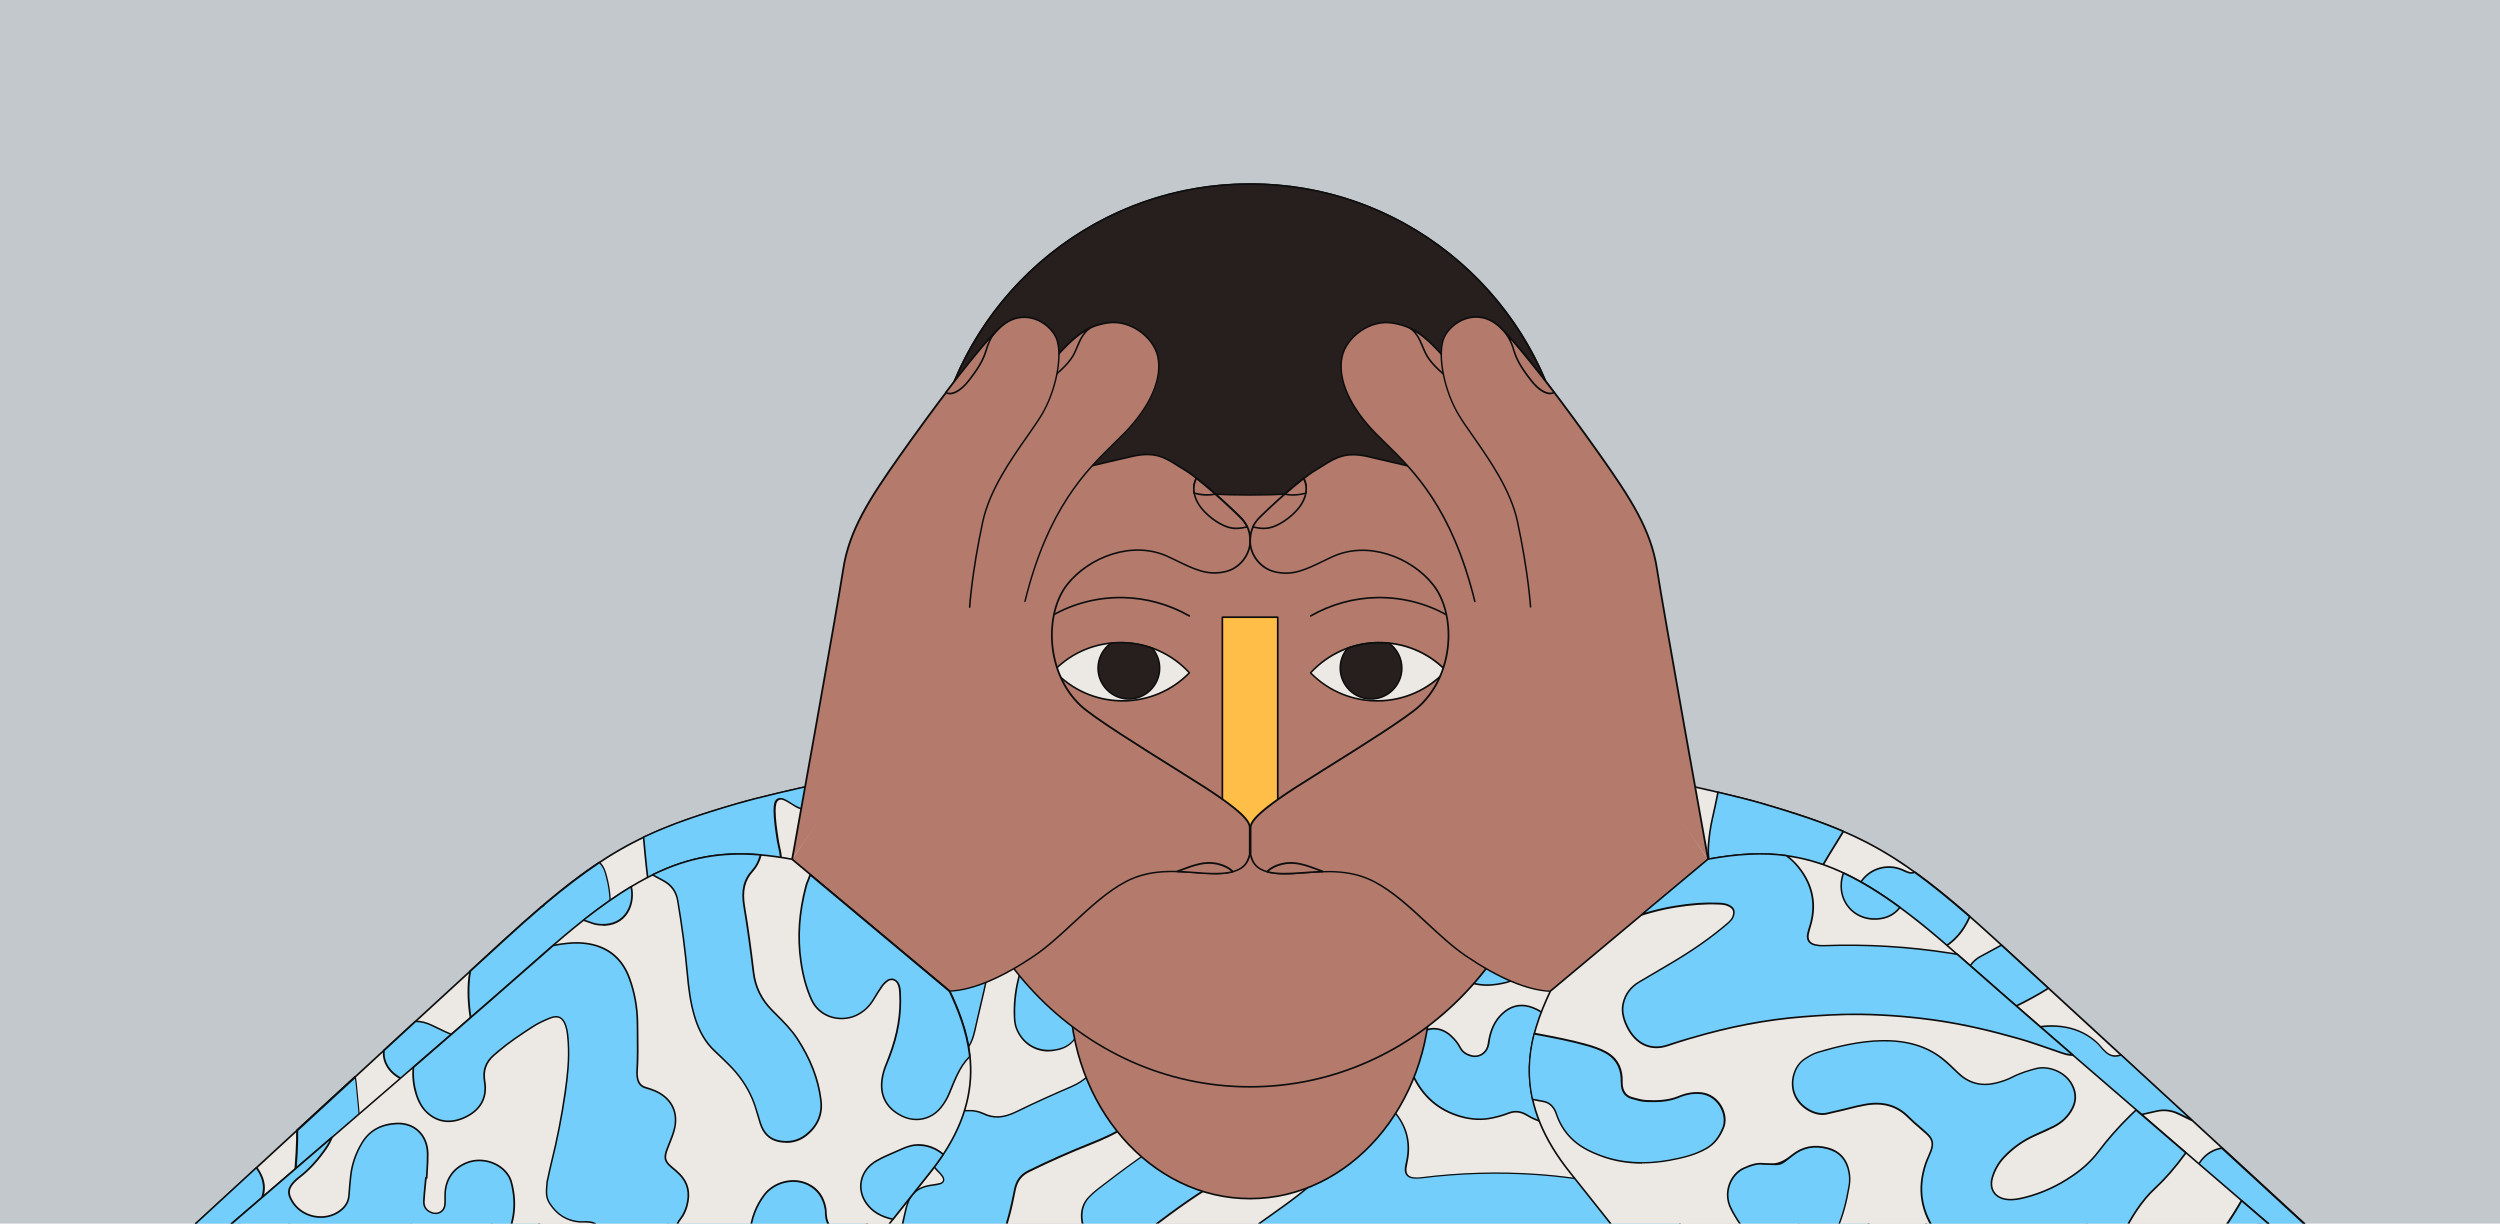 <?xml version="1.0" encoding="UTF-8"?>
<svg id="Calque_1" data-name="Calque 1" xmlns="http://www.w3.org/2000/svg" xmlns:xlink="http://www.w3.org/1999/xlink" viewBox="0 0 237 116">
  <defs>
    <style>
      .cls-1 {
        fill: #74cefb;
      }

      .cls-2 {
        fill: #261f1e;
      }

      .cls-3 {
        fill: #ffbe47;
      }

      .cls-4 {
        fill: #c3c8cd;
      }

      .cls-5 {
        fill: #b47b6d;
      }

      .cls-6 {
        fill: #0e0e0e;
      }

      .cls-7 {
        clip-path: url(#clippath);
      }

      .cls-8 {
        fill: none;
      }

      .cls-9 {
        fill: #ece8e4;
      }
    </style>
    <clipPath id="clippath">
      <rect class="cls-8" width="237" height="116"/>
    </clipPath>
  </defs>
  <rect class="cls-4" width="237" height="116"/>
  <g class="cls-7">
    <g>
      <g>
        <path class="cls-9" d="m118.23,66.26s-39.17,7.26-48.35,9.94c-9.18,2.68-13.01,4.59-22.19,13.01-9.18,8.42-31.19,28.69-31.19,28.69v45.48h203.99v-45.48s-22.01-20.27-31.19-28.69c-9.18-8.42-13.01-10.33-22.19-13.01-9.18-2.68-48.35-9.94-48.35-9.94"/>
        <path class="cls-6" d="m220.5,163.45H16.5s-.08-.04-.08-.08v-45.48s0-.04.03-.06c.22-.2,22.11-20.37,31.19-28.69,9.17-8.4,12.97-10.33,22.22-13.02,9.08-2.65,47.96-9.87,48.35-9.94.04,0,.08.02.09.06,0,.04-.02.08-.06.09-.39.07-39.27,7.29-48.34,9.94-9.22,2.69-13.01,4.61-22.15,12.99-8.94,8.19-30.3,27.87-31.16,28.66v45.36h203.83v-45.36c-.87-.8-22.23-20.47-31.16-28.66-9.14-8.38-12.94-10.3-22.15-12.99-9.07-2.65-47.95-9.86-48.34-9.94-.04,0-.07-.05-.06-.09,0-.04.05-.07.09-.06.39.07,39.28,7.29,48.35,9.94,9.24,2.7,13.05,4.62,22.22,13.02,9.08,8.32,30.97,28.49,31.19,28.69.02.01.03.04.03.06v45.48s-.04.08-.08.08Z"/>
      </g>
      <g>
        <g>
          <path class="cls-1" d="m51.63,85.72c-.11.09-.22.19-.34.29.15-.06.26-.16.34-.29Z"/>
          <path class="cls-6" d="m51.3,86.08s-.05-.01-.07-.04c-.02-.03-.01-.08.02-.1.11-.1.23-.19.34-.29.03-.03.07-.02.1,0,.03.03.04.07.02.1-.09.14-.21.25-.37.32-.01,0-.02,0-.03,0Z"/>
        </g>
        <g>
          <path class="cls-1" d="m96.26,73.88c.05.28.12.57.24.82.21.43.7.48,1.03.14.27-.28.41-.64.56-.99.18-.41.31-.84.48-1.25.36-.87.54-1.79.67-2.72-1.31.26-2.64.52-3.98.78.41.43.67,1.02.79,1.8.07.47.12.95.21,1.42Z"/>
          <path class="cls-6" d="m97.04,75.15s-.07,0-.1,0c-.22-.03-.4-.18-.51-.4-.14-.28-.2-.6-.25-.84-.05-.28-.09-.57-.12-.84-.03-.19-.05-.39-.08-.58-.12-.76-.37-1.34-.77-1.75-.02-.02-.03-.05-.02-.08,0-.03.03-.05.06-.05,1.34-.27,2.67-.53,3.98-.78.02,0,.05,0,.07.02.02.02.03.04.02.07-.12.84-.3,1.81-.67,2.73-.08.18-.15.38-.21.56-.08.23-.17.46-.27.69l-.04.1c-.14.32-.28.65-.53.92-.16.16-.35.25-.55.25Zm-1.63-4.43c.37.43.6,1,.71,1.73.03.19.06.39.08.58.04.27.07.56.12.83h0c.04.23.11.54.24.8.09.18.23.29.39.31.18.03.36-.04.51-.2.24-.25.37-.56.5-.87l.04-.1c.1-.22.18-.45.26-.68.07-.19.14-.38.22-.57.35-.86.52-1.75.65-2.59-1.23.24-2.48.49-3.73.73Z"/>
        </g>
        <g>
          <path class="cls-1" d="m89.86,77.2c-.19,2.03-.45,4.06-.7,6.08-.16,1.23-.36,2.46-.55,3.69-.04.28-.12.56-.23.83-.17.42-.51.65-.97.64-.19,0-.38-.02-.57-.05-.45-.09-.89-.02-1.32.1-1.34.37-1.88,1.44-1.9,2.36,0,.22,0,.45,0,.67,0,.96,0,1.91,0,2.87.04,1.66-.06,3.31-.15,4.97-.11,1.96-.5,3.86-1.07,5.72-.31,1.04-.75,2.03-1.29,2.98-1.06,1.83-2.46,3.33-4.24,4.46-1.78,1.12-3.69,1.7-5.82,1.46-.81-.09-1.55-.34-2.24-.76-1.29-.78-2.22-1.91-2.96-3.19-.81-1.41-1.42-2.92-1.93-4.47-.15-.45-.33-.9-.5-1.35-.39-1.06-1.19-1.63-2.25-1.87-1.31-.3-2.92.41-3.27,2.06-.15.69,0,1.33.21,1.97.78,2.37,1.74,4.65,3.05,6.78,1.16,1.9,2.58,3.55,4.46,4.78,2.3,1.51,4.83,2.14,7.55,1.9,3.2-.28,6.03-1.52,8.57-3.47,2.36-1.81,4.06-4.14,5.25-6.83,1.04-2.34,1.69-4.81,2-7.35.03-.25.1-.5.15-.75.1-.52.42-.84.9-1.04.27-.11.54-.2.81-.3.47-.17.79-.5,1.05-.93.26-.45.42-.93.53-1.43.43-1.9.9-3.78,1.29-5.69.58-2.81,1.02-5.65,1.43-8.48.05-.38.13-.75.23-1.12.11-.41.39-.65.83-.66.41,0,.83.02,1.24.02,1.33.02,2.5-.4,3.52-1.26.77-.65,1.33-1.47,1.79-2.35,1.16-2.22,1.95-4.57,2.33-7.05.11-.69.22-1.39.28-2.09,0-.12.01-.23,0-.34-1.93.37-3.99.77-6.12,1.19-.13.93-.31,1.84-.67,2.72-.17.41-.3.84-.48,1.25-.15.35-.29.71-.56.99-.33.35-.82.29-1.03-.14-.12-.25-.19-.54-.24-.82-.09-.47-.13-.95-.21-1.42-.12-.78-.38-1.37-.79-1.8-1.65.33-3.31.66-4.96.99-.12.37-.16.75-.18,1.15-.07,1.47-.12,2.93-.26,4.39Z"/>
          <path class="cls-6" d="m72.09,119.94c-2.33,0-4.51-.66-6.5-1.96-1.74-1.14-3.21-2.71-4.49-4.81-1.19-1.94-2.19-4.16-3.06-6.8-.2-.62-.37-1.29-.22-2.01.16-.74.57-1.34,1.19-1.73.63-.41,1.45-.55,2.18-.38,1.16.26,1.93.91,2.3,1.92.06.16.12.32.18.48.11.28.22.58.32.87.58,1.77,1.19,3.19,1.92,4.45.82,1.43,1.78,2.47,2.93,3.17.68.41,1.4.66,2.21.75,1.98.23,3.86-.24,5.77-1.44,1.73-1.09,3.15-2.58,4.22-4.43.54-.94.97-1.93,1.28-2.96.61-2.02.96-3.88,1.06-5.7v-.14c.1-1.58.19-3.21.15-4.82v-.72c0-.72,0-1.44,0-2.15,0-.22,0-.45,0-.67.02-.92.54-2.04,1.96-2.43.37-.1.85-.2,1.36-.1.16.03.34.05.56.05.42,0,.73-.2.9-.59.1-.24.17-.51.22-.81l.08-.5c.17-1.04.34-2.12.47-3.19.24-1.87.5-3.98.7-6.08.11-1.11.16-2.25.21-3.35.02-.35.03-.69.05-1.04.02-.48.08-.84.19-1.17,0-.03.03-.05.06-.05,1.65-.33,3.31-.66,4.96-.99.03,0,.05,0,.07.02.42.44.69,1.04.81,1.84.03.19.06.39.08.58.04.27.07.56.12.83.04.23.11.54.24.8.09.18.23.29.39.31.18.03.36-.04.51-.2.24-.25.37-.56.5-.87l.04-.1c.1-.22.18-.45.26-.68.07-.19.14-.38.22-.57.37-.9.54-1.83.66-2.7,0-.03.03-.06.06-.07,2.12-.42,4.19-.81,6.12-1.19.02,0,.05,0,.06.02.02.01.03.04.03.06,0,.13,0,.24,0,.35-.05.62-.14,1.24-.24,1.84l-.04.25c-.38,2.45-1.16,4.83-2.34,7.07-.54,1.03-1.11,1.78-1.8,2.37-1.02.87-2.22,1.29-3.57,1.28-.16,0-.32,0-.48-.01-.25,0-.51-.01-.76-.01-.39,0-.65.21-.76.6-.09.35-.17.72-.23,1.11-.36,2.51-.82,5.48-1.43,8.49-.25,1.2-.53,2.42-.81,3.6-.16.7-.33,1.39-.48,2.09-.13.59-.3,1.05-.54,1.45-.29.49-.63.8-1.09.97-.08.03-.16.06-.24.09-.19.07-.38.14-.56.21-.48.2-.76.52-.85.98-.02.1-.04.19-.06.29-.03.15-.07.31-.09.46-.33,2.61-1,5.09-2.01,7.37-1.25,2.83-3.02,5.14-5.27,6.86-2.67,2.05-5.56,3.22-8.61,3.48-.37.03-.73.05-1.1.05Zm-11.51-17.61c-.52,0-1.05.15-1.48.43-.58.37-.97.94-1.12,1.63-.14.65-.02,1.24.21,1.93.87,2.63,1.86,4.84,3.04,6.77,1.27,2.07,2.72,3.63,4.44,4.76,2.27,1.49,4.79,2.12,7.5,1.89,3.01-.26,5.88-1.42,8.52-3.45,2.22-1.71,3.98-4,5.22-6.8,1-2.27,1.67-4.73,2-7.33.02-.16.06-.32.09-.47.02-.09.04-.19.06-.28.1-.51.41-.88.94-1.09.19-.08.38-.15.57-.22.08-.03.16-.06.24-.09.42-.15.74-.44,1.01-.9.23-.38.39-.83.52-1.41.16-.7.32-1.4.48-2.09.28-1.17.56-2.39.81-3.59.61-3,1.07-5.97,1.43-8.48.06-.4.14-.78.23-1.13.12-.46.45-.71.91-.72.26,0,.52,0,.77.01.16,0,.32,0,.48.01,1.32.02,2.48-.4,3.47-1.24.68-.58,1.24-1.31,1.77-2.32,1.17-2.23,1.95-4.59,2.33-7.02l.04-.25c.09-.6.19-1.22.23-1.82,0-.07,0-.15,0-.24-1.89.36-3.9.75-5.97,1.16-.12.82-.3,1.78-.67,2.68-.08.18-.15.38-.21.56-.08.23-.17.46-.27.69l-.04.1c-.14.32-.28.65-.53.92-.18.19-.42.28-.65.24-.22-.03-.4-.18-.51-.4-.14-.28-.2-.6-.25-.84-.05-.28-.09-.57-.12-.84-.03-.19-.05-.39-.08-.58-.12-.74-.36-1.31-.74-1.72-1.62.32-3.25.65-4.87.97-.09.3-.14.64-.17,1.08-.02.35-.03.69-.05,1.04-.05,1.1-.1,2.24-.21,3.35h0c-.2,2.1-.47,4.21-.7,6.08-.13,1.07-.31,2.15-.47,3.19l-.08.5c-.05.31-.13.59-.23.84-.19.46-.55.7-1.05.69-.22,0-.41-.02-.58-.06-.47-.09-.94,0-1.29.1-1.33.37-1.82,1.42-1.84,2.28,0,.22,0,.45,0,.67,0,.72,0,1.44,0,2.15v.72c.04,1.61-.05,3.25-.14,4.83v.14c-.11,1.83-.46,3.71-1.08,5.74-.31,1.04-.75,2.05-1.3,2.99-1.08,1.87-2.52,3.38-4.27,4.49-1.94,1.22-3.86,1.7-5.87,1.47-.83-.1-1.57-.35-2.27-.77-1.17-.71-2.14-1.76-2.98-3.22-.73-1.28-1.35-2.7-1.93-4.48-.1-.29-.21-.58-.32-.87-.06-.16-.12-.32-.18-.48-.36-.97-1.07-1.57-2.19-1.82-.19-.04-.38-.06-.58-.06Zm29.28-25.13h0,0Z"/>
        </g>
        <g>
          <path class="cls-1" d="m126.21,110.51c-1.41,1.44-2.96,2.7-4.6,3.87-.83.59-1.66,1.19-2.49,1.78-.68.49-1.1,1.15-1.21,1.98-.09.69.15,1.33.49,1.91.84,1.42,2.19,1.98,3.64,1.33.64-.28,1.29-.54,1.94-.8,3.06-1.21,6.2-2.14,9.45-2.69,1.64-.27,3.27-.52,4.93-.65,2.32-.17,4.65-.19,6.98-.04,2.3.15,4.56.49,6.82.92,1.28.25,2.54.59,3.81.9.44.11.87.14,1.32,0,2.1-.64,2.63-3.29,1.15-4.71-.51-.5-1.1-.85-1.8-1.04-1.32-.37-2.64-.72-3.98-1-2.31-.49-4.65-.81-7-.97-3.67-.25-7.33-.14-10.98.32-.25.03-.51.03-.76,0-.48-.07-.72-.38-.68-.87.03-.35.13-.69.19-1.03.28-1.8-.28-3.35-1.52-4.64-.98-1.02-2.24-1.56-3.61-1.85-1-.21-2.02-.26-3.04-.26-2.49-.02-4.88.5-7.21,1.31-2.08.72-4.05,1.7-5.94,2.82-2.83,1.67-5.47,3.62-8.07,5.63-.25.19-.48.42-.71.64-.59.57-.83,1.27-.77,2.08.07,1.02.57,1.84,1.36,2.43.91.68,1.92.83,2.94.19.32-.2.64-.41.94-.64,2.48-1.9,4.94-3.82,7.66-5.38,1.94-1.12,3.96-2.06,6.13-2.62,1.21-.31,2.43-.54,3.67-.6.35-.02.7-.03,1.03.12.35.15.47.38.41.76-.05.34-.27.57-.49.8Z"/>
          <path class="cls-6" d="m120.85,121.74c-.99,0-1.89-.57-2.52-1.64-.42-.72-.58-1.34-.5-1.96.11-.84.53-1.52,1.25-2.03l.85-.61c.55-.39,1.09-.78,1.64-1.17,1.82-1.3,3.32-2.56,4.59-3.86l.06.06-.06-.06c.25-.25.42-.45.47-.75.06-.34-.05-.54-.36-.68-.31-.14-.62-.13-1-.11-1.12.05-2.28.24-3.66.6-1.95.5-3.9,1.33-6.11,2.61-2.56,1.47-4.93,3.29-7.23,5.05l-.43.33c-.33.25-.66.47-.95.65-.98.62-2.03.55-3.03-.19-.85-.63-1.33-1.49-1.39-2.48-.06-.86.21-1.58.8-2.14.21-.21.46-.44.72-.64,2.33-1.8,5.11-3.88,8.08-5.63,2.12-1.25,4.07-2.18,5.96-2.83,2.62-.9,4.98-1.33,7.24-1.31h.03c.9,0,1.96.03,3.03.26,1.56.33,2.76.95,3.65,1.87,1.29,1.34,1.81,2.93,1.54,4.7-.02.15-.05.29-.08.43-.04.2-.08.4-.1.6-.04.45.17.72.61.79.23.03.48.04.74,0,3.65-.46,7.35-.57,10.99-.32,2.33.16,4.69.49,7.01.97,1.42.3,2.81.67,3.99,1,.69.19,1.29.54,1.83,1.06.73.7,1.02,1.73.78,2.75-.24,1.01-.97,1.79-1.96,2.09-.41.13-.83.12-1.36,0-.31-.08-.61-.15-.92-.23-.94-.24-1.92-.49-2.89-.67-2.53-.49-4.75-.79-6.81-.92-2.28-.15-4.62-.13-6.97.04-1.69.12-3.36.38-4.92.64-3.11.52-6.2,1.4-9.43,2.68h-.02c-.63.26-1.29.52-1.92.8-.42.18-.83.27-1.22.27Zm4.72-12.99c.24,0,.51.03.76.14.38.17.52.44.45.85-.06.37-.3.62-.52.84-1.28,1.31-2.79,2.58-4.61,3.88-.55.39-1.09.78-1.64,1.17l-.85.61c-.68.49-1.08,1.14-1.18,1.93-.08.59.08,1.18.48,1.86.84,1.43,2.17,1.91,3.54,1.3.63-.28,1.29-.54,1.93-.79h.02c3.24-1.29,6.34-2.17,9.46-2.7,1.56-.26,3.24-.52,4.94-.65,2.35-.17,4.7-.18,6.99-.04,2.06.13,4.29.43,6.83.92.97.19,1.95.43,2.9.67.31.08.61.16.92.23.5.12.89.13,1.27,0,.93-.29,1.63-1.02,1.86-1.97.23-.96-.04-1.93-.74-2.6-.52-.5-1.1-.84-1.76-1.03-1.17-.33-2.56-.7-3.98-1-2.32-.49-4.67-.81-6.99-.97-3.63-.25-7.32-.14-10.96.32-.28.03-.54.03-.78,0-.52-.08-.79-.43-.74-.96.02-.21.06-.42.11-.62.03-.14.06-.28.08-.42.27-1.72-.24-3.26-1.49-4.57-.87-.9-2.03-1.5-3.57-1.83-1.07-.23-2.12-.26-3.03-.26-2.23-.02-4.59.41-7.19,1.3-1.88.65-3.82,1.57-5.93,2.82-2.96,1.75-5.74,3.82-8.06,5.62-.26.2-.5.43-.71.63-.55.53-.8,1.21-.75,2.02.06.96.51,1.76,1.33,2.37.96.71,1.92.77,2.86.18.28-.18.62-.39.94-.64l.43-.33c2.3-1.76,4.68-3.59,7.24-5.06,2.23-1.28,4.18-2.12,6.15-2.62,1.39-.36,2.56-.55,3.69-.6.1,0,.2,0,.31,0Z"/>
        </g>
        <g>
          <path class="cls-1" d="m61.64,85.01c.5,3.41,1.15,6.79,2.01,10.12.71,2.75,1.46,5.48,2.45,8.14.13.36.23.73.41,1.07.5.97,1.28,1.48,2.4,1.4.1,0,.19-.02.29-.03,1.93-.18,3.15-1.85,2.72-3.72-.17-.75-.47-1.45-.7-2.18-.85-2.67-1.64-5.36-2.26-8.1-.54-2.36-.97-4.74-1.35-7.14-.09-.57-.13-1.14-.06-1.71.03-.27.29-.42.48-.28.23.16.46.34.67.54,1.16,1.1,2.55,1.15,3.89.48,1.07-.53,1.58-1.5,1.4-2.67-.06-.41-.19-.81-.25-1.22-.14-.95-.29-1.89-.3-2.85,0-.22.01-.45.06-.66.1-.42.4-.57.8-.41.18.07.34.17.5.27.22.13.43.28.65.4.65.37,1.33.41,2.02.13.87-.34,1.53-.9,1.95-1.74.17-.33.3-.68.42-1.03-4.31.93-7.89,1.77-9.96,2.37-3.55,1.04-6.3,1.96-8.86,3.18,0,.1.02.21.02.31.16,1.78.34,3.56.6,5.32Z"/>
          <path class="cls-6" d="m68.67,105.83c-.99,0-1.74-.49-2.23-1.45-.12-.24-.21-.49-.29-.74-.04-.11-.08-.23-.12-.34-1.01-2.72-1.78-5.52-2.46-8.15-.81-3.14-1.47-6.46-2.01-10.13h0c-.27-1.85-.46-3.73-.6-5.33,0-.06,0-.12-.01-.17v-.14s0-.06.03-.08c2.67-1.27,5.48-2.2,8.88-3.19,1.9-.56,5.26-1.35,9.96-2.37.03,0,.06,0,.08.02.02.02.03.05.02.08-.13.4-.27.74-.42,1.04-.42.83-1.07,1.41-1.99,1.78-.72.28-1.42.24-2.09-.14-.13-.07-.25-.15-.37-.23-.09-.06-.18-.12-.28-.17l-.07-.04c-.13-.08-.27-.16-.42-.22-.17-.07-.33-.07-.44-.01-.12.06-.2.19-.25.37-.04.18-.06.39-.06.64.01.87.14,1.74.27,2.58l.04.26c.03.21.08.41.12.61.04.2.09.4.12.6.18,1.21-.34,2.21-1.44,2.76-1.46.73-2.88.55-3.98-.5-.2-.19-.42-.37-.66-.53-.06-.04-.12-.05-.19-.02-.09.04-.15.13-.17.25-.06.49-.05,1.03.06,1.69.42,2.68.86,5.01,1.35,7.13.55,2.42,1.27,4.99,2.26,8.09.08.25.17.5.26.74.17.47.34.95.45,1.44.21.92.04,1.82-.48,2.54-.53.73-1.35,1.19-2.31,1.28-.04,0-.08,0-.12.01-.06,0-.11.01-.17.02-.08,0-.16,0-.24,0Zm-7.57-26.41v.08c.01.06.02.12.02.17.14,1.59.32,3.47.6,5.32h0c.54,3.67,1.2,6.98,2.01,10.12.68,2.62,1.44,5.43,2.45,8.13.04.11.08.23.12.34.08.24.17.49.28.72.51.98,1.29,1.43,2.32,1.35.06,0,.11-.01.17-.02.04,0,.08,0,.12-.01.92-.09,1.7-.52,2.2-1.21.49-.68.65-1.54.45-2.41-.11-.49-.28-.96-.45-1.43-.09-.24-.18-.5-.26-.75-.99-3.11-1.71-5.68-2.27-8.1-.48-2.13-.93-4.46-1.35-7.14-.11-.68-.12-1.23-.06-1.74.02-.17.12-.31.26-.37.12-.05.24-.04.34.03.24.17.47.35.68.55,1.35,1.28,2.81.96,3.8.47,1.04-.51,1.53-1.46,1.36-2.59-.03-.2-.08-.4-.12-.59-.05-.2-.09-.41-.13-.63l-.04-.26c-.13-.85-.26-1.73-.27-2.6,0-.27.02-.49.06-.68.05-.23.17-.39.33-.47.16-.08.36-.08.57,0,.16.06.3.15.44.23l.07.04c.1.06.19.12.28.18.12.08.24.15.37.22.63.36,1.27.4,1.96.13.88-.35,1.51-.91,1.91-1.7.13-.26.25-.55.37-.88-4.63,1-7.94,1.79-9.82,2.34-3.37.98-6.16,1.9-8.8,3.15Z"/>
        </g>
        <g>
          <path class="cls-1" d="m96.38,97.53c.72,1.77,2.38,2.35,3.98,1.97.53-.13,1.01-.36,1.39-.79.72-.82.91-1.75.58-2.76-.3-.92-.22-1.81-.02-2.73.35-1.56.9-3.06,1.43-4.56.49-1.38,1.08-2.73,1.82-3.99.32-.55.7-1.06,1.08-1.58.23-.32.53-.56.93-.62.31-.05.58.09.68.39.13.37.13.75.12,1.13-.07,1.82-.16,3.63-.38,5.44-.05.38-.07.77-.05,1.14.04.69.3,1.28.82,1.77.89.84,2.76,1.02,3.88.05.34-.29.65-.61.95-.94.93-1.01,1.95-1.92,3.03-2.77.23-.18.46-.34.75-.4.42-.09.69.1.74.52.04.32-.03.64-.11.95-.09.37-.21.74-.28,1.11-.14.71-.11,1.39.28,2.03.64,1.05,1.79,1.58,3.02,1.37.97-.16,1.93-.41,2.91-.52,2.85-.33,5.66-.19,8.44.55.31.08.61.19.92.26,1.71.41,3.39-.68,3.74-2.39.23.03.45.11.67.22.2.1.38.23.58.33,1.02.49,2.1.78,3.23.67,1.08-.11,2.13-.37,3.05-1.02.18-.13.39-.21.59-.31.46-.26.95-.33,1.48-.23.37.07.76.09,1.14.13,1.53.02,3.38-.59,4.81-1.84.47-.41.91-.88,1.09-1.54.44-1.54-.47-3.1-1.63-3.75-.65-.37-1.35-.39-2.02-.08-.31.14-.59.37-.87.59-.76.6-1.59.77-2.51.42-.33-.12-.65-.27-.96-.42-.8-.38-1.54-.26-2.25.24-.29.2-.55.44-.76.72-.19.27-.43.47-.73.59-.25.1-.51.01-.67-.22-.17-.25-.21-.53-.26-.81-.07-.34-.13-.69-.23-1.02-.38-1.24-1.2-2.08-2.4-2.54-.92-.36-1.81-.27-2.61.35-.85.66-1.29,1.55-1.49,2.58-.05.25-.07.51-.14.75-.2.67-.89,1.07-1.57.88-.44-.12-.83-.33-1.05-.77-.22-.43-.53-.8-.88-1.12-.86-.8-1.98-.9-2.89-.27-.46.32-.76.75-.94,1.28-.2.59-.22,1.15-.11,1.71-.14,0-.28,0-.42,0-.26,0-.51-.01-.75-.1-.37-.13-.61-.36-.59-.77.02-.35.04-.7.11-1.04.14-.69.18-1.39.13-2.09-.05-.67-.22-1.32-.59-1.9-.98-1.51-2.48-2.09-4.23-1.62-1.2.32-2.36.77-3.45,1.39-.44.25-.88.52-1.34.74-.6.28-1,.13-1.23-.45-.14-.35-.21-.73-.3-1.11-.24-1.05-.7-1.99-1.45-2.76-1.38-1.44-3.1-1.97-5.05-1.64-1.95.33-3.6,1.24-4.93,2.71-1.57,1.75-2.68,3.8-3.61,5.93-1.12,2.58-1.85,5.29-2.49,8.02-.26,1.12-.38,2.26-.33,3.42.02.38.05.76.2,1.12Z"/>
          <path class="cls-6" d="m99.43,99.69c-1.4,0-2.57-.78-3.12-2.13-.16-.38-.19-.78-.21-1.15-.05-1.14.06-2.3.33-3.44.58-2.46,1.32-5.33,2.49-8.03,1.1-2.53,2.25-4.42,3.62-5.96,1.33-1.49,3.01-2.41,4.97-2.74,2.01-.34,3.74.22,5.12,1.67.71.74,1.21,1.69,1.47,2.8l.04.18c.07.31.14.62.25.92.1.27.24.44.42.5.18.07.42.04.7-.09.37-.17.72-.38,1.07-.58l.26-.15c1.04-.6,2.17-1.06,3.46-1.4,1.78-.48,3.31.11,4.31,1.65.35.53.55,1.16.61,1.93.06.7.01,1.41-.13,2.12-.07.34-.09.7-.11,1.03-.02.34.16.56.54.69.24.08.49.09.73.09h.28s.05,0,.05,0c-.1-.58-.06-1.12.13-1.66.2-.57.52-1.01.97-1.32.95-.66,2.09-.55,2.99.27.39.36.69.74.9,1.15.19.36.5.59,1,.73.63.17,1.28-.19,1.47-.83.04-.15.07-.3.09-.46.01-.09.03-.19.05-.28.23-1.15.73-2.01,1.52-2.63.8-.62,1.71-.74,2.69-.37,1.25.48,2.08,1.35,2.45,2.59.08.26.13.54.18.8.01.08.03.15.04.23l.02.09c.05.25.1.48.23.69.13.2.36.28.57.19.28-.12.51-.3.7-.57.2-.27.45-.51.77-.74.77-.54,1.54-.62,2.33-.24.3.14.63.29.96.42.86.33,1.66.19,2.43-.41l.08-.07c.25-.2.51-.4.8-.53.71-.32,1.43-.29,2.09.08,1.15.65,2.13,2.22,1.66,3.84-.2.7-.68,1.19-1.12,1.57-1.36,1.19-3.18,1.88-4.87,1.86-.12-.01-.24-.02-.36-.03-.26-.02-.53-.05-.79-.1-.51-.09-.98-.02-1.42.23-.07.04-.15.08-.22.11-.13.06-.25.12-.36.2-.8.57-1.78.9-3.08,1.03-1.03.11-2.1-.11-3.28-.67-.12-.06-.23-.12-.34-.19-.08-.05-.16-.1-.25-.14-.19-.1-.38-.17-.57-.2-.19.82-.67,1.52-1.38,1.98-.73.46-1.59.61-2.43.4-.18-.04-.35-.09-.52-.15-.13-.04-.27-.08-.4-.12-2.68-.71-5.43-.88-8.41-.54-.6.07-1.21.19-1.79.31-.37.07-.74.15-1.12.21-1.25.21-2.44-.33-3.1-1.41-.36-.59-.45-1.26-.29-2.09.04-.22.11-.45.16-.66.04-.15.08-.3.12-.45.08-.32.14-.62.1-.92-.02-.18-.08-.31-.19-.39-.11-.08-.26-.1-.45-.06-.29.06-.52.23-.72.38-1.16.9-2.15,1.81-3.02,2.76-.37.4-.66.69-.96.95-1.18,1.01-3.08.81-3.99-.05-.53-.5-.8-1.09-.85-1.82-.02-.34,0-.71.05-1.16.22-1.84.31-3.69.38-5.43.01-.36,0-.75-.11-1.11-.09-.26-.31-.39-.59-.34-.34.06-.63.25-.88.59l-.09.12c-.34.47-.69.95-.99,1.45-.69,1.16-1.28,2.46-1.82,3.98l-.13.37c-.48,1.35-.98,2.75-1.29,4.18-.16.73-.31,1.69.01,2.69.34,1.05.14,2.01-.6,2.84-.36.4-.82.67-1.43.81-.33.08-.65.12-.96.12Zm9.2-23.38c-.35,0-.71.03-1.08.09-1.93.33-3.57,1.23-4.88,2.69-1.36,1.52-2.5,3.4-3.6,5.91-1.17,2.69-1.91,5.56-2.49,8.01-.26,1.12-.37,2.27-.33,3.39.02.41.06.75.19,1.09h0c.64,1.58,2.17,2.33,3.89,1.92.57-.14,1.01-.39,1.35-.77.69-.79.88-1.69.56-2.69-.33-1.04-.18-2.03-.02-2.77.32-1.44.82-2.84,1.3-4.19l.13-.37c.54-1.52,1.14-2.84,1.83-4.01.3-.51.65-1,.99-1.47l.09-.12c.27-.37.6-.59.98-.66.35-.06.66.11.77.44.13.39.14.79.12,1.16-.07,1.74-.15,3.6-.38,5.44-.05.44-.07.8-.05,1.13.04.69.3,1.25.8,1.72.85.8,2.68.99,3.77.05.29-.25.58-.54.95-.93.88-.96,1.87-1.87,3.04-2.78.21-.17.46-.35.78-.41.23-.05.43-.02.58.09.14.1.23.28.25.5.04.33-.03.63-.11.97-.04.15-.08.31-.12.46-.06.21-.12.43-.16.65-.15.79-.07,1.42.27,1.98.62,1.02,1.75,1.53,2.94,1.34.37-.06.75-.14,1.11-.21.59-.12,1.19-.24,1.8-.31,3-.34,5.77-.16,8.47.55.14.04.27.08.41.12.17.05.34.1.51.14.8.19,1.62.06,2.31-.38.69-.44,1.17-1.14,1.33-1.95,0-.04.05-.07.09-.06.23.03.47.11.69.23.09.05.17.1.26.15.11.06.21.13.32.18,1.15.55,2.19.76,3.19.66,1.27-.13,2.23-.45,3.01-1,.12-.08.25-.15.38-.21.07-.04.15-.07.22-.11.48-.27.98-.34,1.53-.24.26.05.52.07.78.09.12.01.24.02.35.03,1.64.02,3.42-.66,4.75-1.82.42-.37.88-.83,1.07-1.5.44-1.54-.49-3.04-1.59-3.66-.62-.35-1.29-.38-1.95-.08-.27.12-.52.32-.77.51l-.08.07c-.81.63-1.68.78-2.59.43-.33-.13-.66-.28-.97-.42-.74-.35-1.45-.28-2.17.23-.31.22-.55.45-.74.7-.2.28-.46.49-.77.62-.28.12-.59.02-.77-.24-.16-.23-.21-.49-.26-.75l-.02-.09c-.02-.08-.03-.15-.04-.23-.05-.26-.1-.53-.18-.79-.36-1.19-1.15-2.03-2.35-2.49-.93-.36-1.78-.24-2.54.34-.76.59-1.24,1.42-1.46,2.54-.02.09-.03.18-.04.27-.02.16-.05.32-.1.48-.22.72-.95,1.13-1.67.94-.53-.14-.89-.41-1.1-.81-.2-.39-.48-.75-.86-1.1-.84-.77-1.91-.87-2.79-.26-.43.3-.72.7-.91,1.25-.19.54-.22,1.08-.1,1.67,0,.02,0,.05-.02.07-.02.02-.04.03-.06.03h-.15s-.28,0-.28,0c-.24,0-.51-.01-.78-.1-.45-.15-.66-.44-.64-.84.02-.34.04-.71.11-1.05.14-.69.18-1.39.13-2.07-.06-.74-.25-1.35-.58-1.86-.97-1.48-2.44-2.04-4.14-1.58-1.28.34-2.4.8-3.43,1.39l-.26.15c-.35.2-.71.41-1.08.59-.33.15-.6.19-.83.1-.22-.09-.39-.29-.51-.59-.12-.3-.19-.63-.26-.94l-.04-.18c-.25-1.09-.73-2-1.43-2.73-1.09-1.14-2.4-1.71-3.9-1.71Z"/>
        </g>
        <g>
          <path class="cls-1" d="m197.98,124.35c.36-.52.84-.88,1.45-1.02.68-.15,1.37-.29,2.07-.38,1.47-.18,2.85-.07,4.02,1.02.49.45,1.14.7,1.84.69,1.76.08,2.96-1.58,2.31-3.26-.2-.51-.46-.99-.83-1.39-.99-1.09-2.21-1.82-3.61-2.24-1.39-.41-2.82-.53-4.26-.44-.41.03-.83.04-1.24.07-.56.04-.99-.18-1.32-.62-.13-.18-.24-.37-.37-.56-1.3-1.86-3.07-2.92-5.34-3.11-.76-.07-1.53-.07-2.29,0-.38.03-.76.03-1.15.05-.47.02-.79-.2-.98-.63-.14-.32-.25-.65-.38-.98-.54-1.43-1.31-2.7-2.52-3.65-1.32-1.03-2.8-1.47-4.48-1.15-1.82.35-3.43,1.18-4.91,2.26-1.66,1.21-3.09,2.66-4.31,4.3-.38.51-.71,1.06-.98,1.64-.25.55-.28,1.12-.08,1.68.46,1.26,1.6,2.21,3.02,2.31.78.05,1.44-.21,1.95-.82.2-.24.38-.51.55-.78.98-1.51,2.19-2.81,3.69-3.83.42-.29.85-.57,1.3-.81.82-.42,1.44-.12,1.65.77.1.44.09.89.06,1.33-.05.9-.37,1.65-1.07,2.26-1.42,1.24-2.7,2.62-3.72,4.21-.27.43-.53.87-.75,1.33-.29.6-.3,1.22-.06,1.86.16.42.38.81.67,1.15,1.03,1.26,2.43,1.51,3.84.7,1.29-.74,2.34-1.75,3.32-2.85.6-.67,1.08-1.42,1.57-2.17.32-.49.73-.88,1.24-1.17,1.23-.7,2.56-1.13,3.95-1.4.25-.05.5-.03.75.08.31.15.4.41.23.7-.22.36-.54.62-.87.88-1.37,1.06-2.34,2.43-2.97,4.03-.29.74-.47,1.51-.22,2.33.18.57.49,1.03.89,1.45,1.1,1.11,2.31,1.38,3.6.51,1.06-.71,2.09-1.46,3.01-2.35.65-.62,1.23-1.29,1.74-2.02Z"/>
          <path class="cls-6" d="m191.71,129.32c-.73,0-1.44-.35-2.14-1.06-.45-.46-.75-.94-.91-1.48-.28-.91-.03-1.75.22-2.39.66-1.67,1.67-3.04,3-4.06.34-.26.64-.51.85-.85.07-.12.09-.23.06-.33-.03-.11-.12-.2-.26-.26-.21-.1-.44-.13-.7-.08-1.5.29-2.78.74-3.92,1.39-.5.28-.89.65-1.21,1.14l-.12.18c-.44.68-.9,1.38-1.45,2-.81.91-1.92,2.05-3.34,2.87-1.45.83-2.89.57-3.94-.71-.29-.35-.52-.75-.68-1.18-.25-.66-.23-1.3.07-1.92.2-.42.45-.86.75-1.34.95-1.48,2.17-2.86,3.74-4.23.65-.57.99-1.29,1.04-2.2.02-.47.04-.9-.06-1.31-.1-.42-.29-.71-.56-.83-.26-.12-.6-.08-.98.11-.44.23-.86.51-1.27.78l-.02.02c-1.43.97-2.63,2.21-3.67,3.81-.16.25-.35.53-.56.79-.52.62-1.2.9-2.02.85-1.39-.1-2.6-1.02-3.08-2.36-.21-.57-.18-1.17.08-1.74.26-.56.59-1.12.99-1.65,1.27-1.7,2.72-3.15,4.33-4.32,1.67-1.21,3.28-1.96,4.94-2.27,1.63-.31,3.16.08,4.54,1.17,1.11.87,1.94,2.08,2.55,3.69l.09.23c.09.25.19.5.29.74.17.4.47.6.9.58.12,0,.25,0,.37-.01.25,0,.52-.02.77-.04.74-.06,1.51-.06,2.31,0,2.26.19,4.07,1.25,5.4,3.14.06.08.11.16.16.25.06.1.13.21.2.31.32.43.73.62,1.25.59.24-.02.47-.03.71-.04.18,0,.36-.02.53-.03,1.52-.1,2.97.05,4.29.44,1.45.43,2.68,1.19,3.65,2.26.35.38.62.84.84,1.42.32.83.23,1.69-.26,2.37-.48.67-1.26,1.04-2.12,1-.72,0-1.4-.24-1.9-.71-1.25-1.16-2.7-1.16-3.96-1-.71.09-1.41.23-2.06.38-.56.12-1.03.45-1.41.99l-.06-.05.06.05c-.5.71-1.07,1.38-1.75,2.04-.98.95-2.08,1.73-3.02,2.36-.53.35-1.05.53-1.57.53Zm.37-10.68c.19,0,.36.04.52.12.18.09.3.21.34.36.04.14.01.3-.08.45-.22.37-.55.63-.89.9-1.31,1-2.3,2.35-2.95,3.99-.26.65-.48,1.42-.22,2.28.16.52.44.97.88,1.41,1.13,1.14,2.3,1.31,3.5.5.94-.63,2.03-1.4,3-2.34.68-.65,1.24-1.31,1.73-2.01h0c.4-.57.9-.92,1.5-1.05.65-.14,1.35-.29,2.08-.38,1.22-.15,2.78-.17,4.09,1.04.47.44,1.11.68,1.79.66.81.03,1.54-.3,1.99-.93.46-.64.54-1.45.24-2.22-.21-.55-.48-1-.81-1.37-.95-1.05-2.16-1.8-3.58-2.21-1.3-.38-2.73-.53-4.23-.43-.18.01-.36.02-.54.03-.24.01-.47.03-.71.04-.57.04-1.04-.18-1.39-.65-.08-.1-.15-.21-.21-.32-.05-.08-.1-.16-.16-.24-1.3-1.85-3.08-2.89-5.29-3.08-.78-.07-1.55-.07-2.28,0-.26.02-.52.03-.78.04-.12,0-.25,0-.37.01-.49.02-.85-.21-1.05-.67-.11-.25-.2-.5-.29-.75l-.09-.23c-.59-1.58-1.41-2.76-2.5-3.62-1.35-1.06-2.84-1.44-4.42-1.14-1.63.31-3.23,1.05-4.88,2.24-1.59,1.16-3.04,2.6-4.29,4.29-.39.52-.72,1.07-.97,1.63-.24.53-.27,1.09-.08,1.62.46,1.28,1.62,2.16,2.95,2.25.77.05,1.4-.21,1.88-.79.21-.25.39-.53.55-.77,1.05-1.61,2.26-2.87,3.71-3.85l.02-.02c.41-.28.84-.56,1.28-.79.42-.22.81-.26,1.12-.11.31.14.54.47.65.94.1.44.09.87.07,1.36-.05.96-.41,1.71-1.09,2.32-1.55,1.36-2.77,2.73-3.71,4.2-.3.47-.55.9-.75,1.32-.27.58-.29,1.18-.06,1.8.16.41.38.79.65,1.13,1,1.22,2.36,1.47,3.74.68,1.4-.8,2.5-1.94,3.3-2.84.54-.61,1-1.31,1.44-1.98l.12-.18c.33-.51.75-.9,1.26-1.19,1.16-.66,2.45-1.12,3.97-1.4.09-.02.19-.03.28-.03Z"/>
        </g>
        <g>
          <path class="cls-1" d="m161.95,80.29c-.1,1.49.37,2.75,1.44,3.8.71.69.79,1.15.34,2.04-.33.66-.59,1.34-.82,2.04-.42,1.29-.58,2.61-.37,4.37.05.49.36,1.33.76,2.13.85,1.73,2.18,2.85,4.08,3.32,2.53.63,4.88-.71,6.03-2.52.62-.98.62-1.99-.05-2.96-.72-1.04-2.24-1.65-3.46-1.24-.21.07-.42.17-.63.22-.53.12-.87-.14-.92-.68-.03-.39.03-.77.19-1.12.22-.49.43-.99.7-1.46,1.79-3.16,3.58-6.31,5.51-9.39-2.22-.96-4.65-1.75-7.64-2.62-1.06-.31-2.51-.68-4.25-1.09-.17.81-.34,1.63-.52,2.44-.2.91-.33,1.82-.39,2.74Z"/>
          <path class="cls-6" d="m168.64,98.22c-.42,0-.85-.05-1.29-.16-1.89-.47-3.24-1.57-4.13-3.36-.42-.86-.72-1.68-.76-2.16-.2-1.64-.09-2.99.37-4.4.25-.76.52-1.43.83-2.05.43-.86.36-1.28-.33-1.95-1.08-1.05-1.57-2.35-1.46-3.86.07-.97.2-1.87.4-2.75.18-.8.36-1.62.52-2.44,0-.02.02-.04.03-.05s.04-.02.06-.01c1.81.43,3.24.79,4.25,1.09,3.42,1,5.63,1.76,7.65,2.63.02,0,.04.03.04.05s0,.05,0,.07c-1.87,2.98-3.6,6.02-5.51,9.39-.21.37-.39.78-.56,1.16-.04.1-.09.2-.13.29-.15.34-.22.7-.19,1.08.02.25.1.43.25.54.14.1.34.13.57.08.13-.03.26-.08.4-.13.08-.03.15-.06.23-.08,1.22-.41,2.78.15,3.55,1.27.67.98.69,2.03.05,3.05-.9,1.42-2.7,2.72-4.83,2.72Zm-5.71-23.02c-.16.79-.33,1.59-.51,2.36-.2.87-.33,1.76-.39,2.73h0c-.1,1.46.37,2.72,1.41,3.74.73.72.82,1.22.36,2.14-.3.61-.57,1.28-.82,2.03-.45,1.38-.56,2.72-.36,4.33.05.46.33,1.26.75,2.1.86,1.75,2.18,2.82,4.02,3.28,2.59.65,4.9-.84,5.94-2.49.61-.97.6-1.94-.05-2.87-.72-1.05-2.23-1.59-3.37-1.21-.07.02-.15.05-.22.08-.13.05-.27.11-.42.14-.28.06-.52.03-.7-.11-.18-.13-.29-.36-.31-.65-.03-.41.04-.8.2-1.16.04-.1.09-.19.13-.29.18-.39.36-.8.57-1.18,1.89-3.34,3.62-6.36,5.47-9.32-1.98-.85-4.18-1.6-7.54-2.59-.99-.29-2.39-.65-4.17-1.07Zm-.98,5.08h0,0Z"/>
        </g>
        <g>
          <path class="cls-1" d="m28.12,109.3c-.11,2.07-.33,4.13-.65,6.18-.1.63-.17,1.26-.22,1.63-.02,1.08.05,1.42.41,1.89.67.85,1.54,1.31,2.63,1.32.19,0,.38-.04.57-.05.98-.05,1.05.18,1.22.86.05.22.08.44.14.65.26,1.08.72,2.05,1.57,2.78,1.22,1.06,2.64,1.37,4.02.42.69-.47,1.14-1.11,1.39-1.89.23-.7.13-1.38-.26-2.02-.36-.6-.36-1.21.03-1.8.23-.35.36-.75.44-1.15.19-1.04-.03-1.96-.87-2.67-.22-.18-.45-.35-.69-.51-.66-.45-.78-.76-.56-1.54.1-.37.23-.73.32-1.1.07-.28.14-.56.17-.84.14-1.45-.62-2.52-2.01-2.97-.27-.09-.55-.15-.83-.21-.39-.08-.6-.34-.72-.69-.06-.18-.09-.37-.1-.56-.04-1.44-.21-2.86-.35-4.29-.02-.23-.05-.45-.09-.67-1.87,1.72-3.74,3.44-5.51,5.07.01.71-.01,1.43-.05,2.15Z"/>
          <path class="cls-6" d="m36.11,125.62c-.79,0-1.6-.34-2.37-1-.77-.67-1.3-1.59-1.6-2.83-.03-.11-.05-.22-.07-.32-.02-.11-.04-.22-.07-.33-.16-.67-.21-.84-1.14-.8-.08,0-.16.01-.24.02-.11.01-.22.03-.34.03-1.09,0-2-.46-2.7-1.35-.39-.5-.45-.88-.43-1.94.01-.11.03-.23.05-.37.05-.36.1-.82.17-1.28.32-2.03.54-4.1.65-6.17h0c.05-.86.06-1.52.05-2.14,0-.02,0-.04.03-.06l5.51-5.07s.05-.03.08-.02.05.03.05.06c.04.26.07.47.09.68.02.24.05.48.07.73.12,1.17.24,2.37.27,3.57,0,.18.04.36.1.54.12.37.33.57.66.63.24.05.55.11.84.21,1.46.48,2.21,1.59,2.06,3.06-.03.28-.1.56-.17.85-.06.21-.12.42-.18.63-.05.16-.1.32-.14.48-.21.74-.11,1.01.53,1.45.24.16.48.33.7.51.81.67,1.11,1.6.9,2.75-.09.47-.23.86-.45,1.18-.37.56-.38,1.13-.03,1.72.41.67.5,1.38.27,2.08-.27.82-.74,1.47-1.42,1.93-.56.38-1.15.57-1.74.57Zm-5.01-5.44c.79,0,.89.26,1.06.92.03.11.05.22.07.34.02.11.04.21.07.32.29,1.2.8,2.1,1.55,2.74,1.66,1.43,3.05,1.02,3.92.42.65-.45,1.1-1.05,1.36-1.84.22-.66.13-1.32-.25-1.95-.39-.64-.37-1.27.03-1.89.2-.31.34-.67.43-1.13.2-1.1-.08-1.95-.85-2.6-.22-.18-.45-.34-.68-.5-.7-.48-.82-.81-.59-1.62.04-.16.09-.32.14-.48.06-.2.13-.41.18-.62.07-.28.14-.56.17-.83.14-1.39-.57-2.44-1.95-2.89-.29-.09-.58-.16-.82-.2-.39-.08-.64-.32-.78-.74-.06-.19-.1-.39-.1-.58-.03-1.19-.15-2.39-.27-3.55-.02-.24-.05-.48-.07-.73-.02-.16-.04-.33-.07-.52l-5.38,4.95c0,.62,0,1.27-.05,2.12h0c-.11,2.07-.33,4.15-.65,6.19-.07.45-.13.91-.17,1.27-.02.14-.03.26-.05.36-.02,1.06.05,1.39.4,1.83.66.85,1.53,1.28,2.57,1.29.1,0,.21-.01.32-.03.08-.01.17-.02.25-.03.09,0,.17,0,.24,0Z"/>
        </g>
        <g>
          <path class="cls-1" d="m106.79,106.73c.94-.63,1.73-1.4,2.25-2.43.26-.51.52-1.02.8-1.53.58-1.08,1.33-2.01,2.28-2.79.57-.47,1.21-.82,1.81-1.24.65-.45,1.05-1.05,1-1.85-.05-.9-.42-1.67-1.17-2.2-1.01-.72-2.09-.88-3.25-.38-1.79.77-3.25,1.98-4.51,3.45-.71.83-1.19,1.81-1.72,2.75-.62,1.13-1.49,1.96-2.68,2.47-1.75.76-3.5,1.54-5.22,2.38-1.06.52-2.08.74-3.19.19-.46-.23-.97-.3-1.44-.28-1.15-.05-2.69.48-3.39,1.37-.74.94-.92,1.93-.42,3.04.21.47.54.86.88,1.24.17.19.36.36.5.57.23.33.12.62-.27.72-.31.08-.63.11-.94.17-1.03.17-1.77.69-2.1,1.72-.06.18-.12.36-.16.55-.18.81-.37,1.62-.51,2.43-.18,1.04-.29,2.09-.19,3.14,0,.1.01.19.02.29.04.6-.19,1.05-.72,1.34-.22.12-.44.26-.65.4-.98.67-1.37,1.64-1.4,2.78,0,.39.12.75.32,1.09.91,1.53,2.93,2.18,4.59,1.44.95-.42,1.75-1.03,2.4-1.85.5-.63,1.03-1.2,1.73-1.62.58-.35,1.02-.86,1.39-1.43.47-.72.87-1.48,1.18-2.29.63-1.67,1.14-3.38,1.61-5.1.23-.83.4-1.67.57-2.52.16-.8.55-1.36,1.32-1.74,1.92-.94,3.86-1.81,5.85-2.59,1.19-.47,2.35-.98,3.42-1.7Z"/>
          <path class="cls-6" d="m85.87,127.96c-1.28,0-2.54-.65-3.21-1.79-.23-.39-.34-.76-.33-1.13.03-1.28.5-2.22,1.43-2.85.24-.16.45-.29.66-.41.5-.27.72-.69.68-1.27,0-.04,0-.08,0-.11,0-.06,0-.11-.01-.17-.11-1.14.03-2.24.19-3.16.1-.61.24-1.23.38-1.82.05-.2.09-.41.14-.61.04-.17.09-.34.15-.51l.02-.05c.32-.99,1.04-1.58,2.16-1.77.09-.02.18-.03.28-.04.22-.03.44-.07.66-.12.17-.04.27-.12.31-.22.04-.1,0-.23-.09-.37-.1-.15-.23-.29-.36-.42-.05-.05-.09-.1-.14-.14-.39-.42-.69-.8-.9-1.26-.49-1.1-.35-2.12.43-3.12.74-.94,2.34-1.45,3.45-1.4.51-.03,1.04.07,1.48.28.96.47,1.89.42,3.12-.19,1.77-.87,3.55-1.66,5.22-2.38,1.15-.5,2.01-1.29,2.64-2.44.08-.14.16-.29.24-.43.43-.8.88-1.62,1.49-2.33,1.37-1.61,2.86-2.75,4.54-3.47,1.15-.5,2.27-.37,3.33.39.74.52,1.15,1.31,1.2,2.26.04.77-.31,1.41-1.04,1.92-.22.15-.44.29-.66.43-.39.25-.79.51-1.15.8-.92.76-1.67,1.66-2.27,2.77-.27.49-.53,1-.79,1.52-.47.94-1.22,1.75-2.27,2.46h0c-1.12.75-2.36,1.28-3.43,1.71-1.91.75-3.87,1.62-5.84,2.59-.72.35-1.11.87-1.28,1.68-.18.9-.34,1.71-.57,2.52-.42,1.54-.94,3.34-1.61,5.11-.28.75-.67,1.5-1.19,2.31-.43.67-.89,1.14-1.41,1.46-.75.45-1.28,1.06-1.71,1.61-.65.82-1.47,1.45-2.43,1.87-.48.21-.99.31-1.49.31Zm5.75-22.6c-1.08,0-2.52.49-3.2,1.35-.75.95-.88,1.91-.41,2.95.2.44.49.8.87,1.22.04.05.09.09.13.14.13.14.27.28.38.44.16.24.15.41.11.52-.04.11-.15.25-.42.32-.22.06-.45.09-.67.12-.09.01-.18.03-.27.04-1.07.18-1.73.72-2.03,1.66l-.02.05c-.05.16-.11.33-.14.5-.04.2-.09.41-.14.61-.13.59-.27,1.21-.37,1.82-.16.91-.3,2-.19,3.12,0,.06,0,.12.01.18,0,.04,0,.07,0,.11.05.64-.21,1.12-.76,1.42-.2.11-.41.24-.64.4-.89.6-1.33,1.49-1.36,2.72,0,.34.09.69.3,1.05.89,1.51,2.86,2.13,4.49,1.41.94-.41,1.74-1.03,2.37-1.83.44-.55.99-1.18,1.76-1.64.5-.3.95-.76,1.36-1.41.51-.79.89-1.54,1.17-2.28.67-1.76,1.19-3.56,1.61-5.1.22-.81.39-1.62.57-2.51.17-.86.59-1.42,1.36-1.8,1.98-.97,3.95-1.84,5.86-2.6,1.06-.42,2.3-.95,3.4-1.69,1.03-.7,1.76-1.48,2.22-2.4.26-.52.53-1.04.8-1.53.61-1.12,1.36-2.04,2.3-2.81.37-.3.78-.56,1.17-.81.22-.14.44-.28.65-.43.68-.47,1.01-1.07.97-1.78-.05-.92-.43-1.64-1.14-2.14-1.01-.72-2.08-.84-3.18-.37-1.66.72-3.12,1.84-4.48,3.43-.6.7-1.04,1.52-1.47,2.31-.08.14-.16.29-.24.43-.65,1.18-1.54,2-2.72,2.51-1.67.72-3.45,1.51-5.21,2.38-1.28.63-2.25.68-3.26.19-.41-.2-.91-.3-1.4-.27-.04,0-.09,0-.13,0Zm15.17,1.37h0,0Z"/>
        </g>
        <g>
          <path class="cls-1" d="m180.94,82.71c-.21-.06-.41-.17-.62-.26-1.47-.62-3.11-.11-3.94,1.21-.14.22-.28.43-.4.65-.25.48-.47.98-.73,1.45-.19.34-.31.7-.42,1.06-.33,1.15.11,2.25,1.14,2.89.67.42,1.4.61,2.19.51.64-.09,1.27-.05,1.89.16.12.04.25.05.37.08,2.29.45,4.48-.52,5.76-2.5.22-.34.4-.7.56-1.06-1.93-1.69-3.63-3.07-5.23-4.22-.16.09-.34.1-.57.03Z"/>
          <path class="cls-6" d="m181.52,90.65c-.37,0-.74-.04-1.12-.11-.04,0-.08-.01-.11-.02-.09-.01-.18-.03-.27-.06-.57-.2-1.17-.25-1.85-.16-.77.1-1.52-.07-2.24-.52-1.06-.66-1.51-1.8-1.17-2.97.09-.3.21-.7.43-1.08.15-.28.3-.57.43-.85.1-.2.2-.4.3-.6.1-.18.21-.36.32-.53l.08-.13c.85-1.35,2.55-1.87,4.04-1.24.07.03.13.06.2.09.14.06.27.13.41.17h0c.2.06.36.05.51-.03.03-.01.06-.01.08,0,1.56,1.12,3.27,2.5,5.24,4.22.03.02.03.06.02.09-.18.4-.37.75-.57,1.07-1.08,1.69-2.83,2.65-4.72,2.65Zm-2.73-.55c.45,0,.87.07,1.28.21.08.03.16.04.24.05.04,0,.08.01.12.02,2.24.44,4.41-.5,5.67-2.47.19-.3.37-.62.53-.99-1.93-1.69-3.61-3.04-5.14-4.15-.17.08-.36.08-.58.02-.15-.04-.29-.11-.43-.17-.06-.03-.13-.06-.19-.09-1.42-.6-3.03-.1-3.85,1.18l-.08.13c-.11.17-.22.34-.31.52-.1.2-.2.4-.3.6-.14.28-.28.57-.44.85-.2.36-.33.75-.41,1.05-.31,1.11.11,2.18,1.1,2.8.69.43,1.4.59,2.14.49.22-.03.44-.04.64-.04Z"/>
        </g>
        <g>
          <g>
            <path class="cls-1" d="m17.07,129.14c-.06.21-.15.42-.22.63-.13.37-.15.75-.06,1.13.26,1.12.95,1.91,2.02,2.23.93.28,1.9.26,2.7-.48.19-.17.4-.32.58-.5,1.53-1.61,2.75-3.42,3.53-5.51.4-1.08.69-2.19.77-3.34.12-1.67-1.27-2.92-2.71-3.01-.73-.04-1.39.12-2.01.5-.38.23-.77.45-1.17.64-.2.1-.42.16-.64.19-.38.05-.68-.24-.68-.63,0-.3.12-.56.24-.82.82-1.73,2.02-3.16,3.47-4.39.36-.31.75-.6,1.08-.94,1.25-1.3,1.36-2.7.4-4.06-.02-.03-.05-.06-.07-.09-4.54,4.18-7.8,7.18-7.8,7.18v9.86c.6.3.75.72.57,1.39Z"/>
            <path class="cls-6" d="m19.86,133.38c-.33,0-.69-.06-1.06-.17-1.09-.33-1.8-1.12-2.08-2.29-.09-.39-.07-.79.06-1.18.03-.08.06-.16.09-.24.05-.13.1-.26.13-.39.18-.65.03-1.02-.52-1.3-.03-.01-.04-.04-.04-.07v-9.86s0-.04.03-.06c0,0,3.26-3.01,7.8-7.18.02-.02.04-.02.06-.02.02,0,.04.01.06.03l.02.03s.03.04.05.07c.99,1.41.85,2.85-.41,4.16-.25.25-.52.48-.79.7-.1.08-.2.16-.29.24-1.55,1.31-2.68,2.74-3.45,4.36-.11.23-.23.5-.23.78,0,.17.07.33.19.43.11.09.25.14.4.12.22-.03.43-.09.61-.18.36-.18.74-.38,1.16-.64.64-.39,1.31-.55,2.05-.51.78.05,1.56.44,2.09,1.04.5.57.75,1.3.7,2.05-.07,1.05-.33,2.15-.78,3.36-.74,2-1.91,3.82-3.55,5.54-.11.11-.23.21-.34.3-.08.07-.16.13-.24.2-.48.44-1.05.66-1.71.66Zm-3.28-5.68c.58.3.76.76.56,1.46h0c-.04.14-.09.27-.14.4-.03.08-.06.16-.09.24-.12.36-.14.72-.05,1.09.26,1.11.94,1.86,1.97,2.17,1.06.32,1.95.17,2.62-.46.08-.07.17-.14.25-.21.12-.09.23-.18.33-.29,1.63-1.71,2.78-3.5,3.51-5.49.44-1.2.7-2.28.77-3.32.05-.71-.18-1.39-.66-1.93-.5-.57-1.24-.94-1.98-.99-.71-.04-1.35.12-1.96.48-.43.26-.82.47-1.18.65-.2.1-.43.17-.66.19-.2.02-.38-.03-.53-.16-.15-.13-.24-.33-.24-.55,0-.33.13-.61.25-.85.78-1.64,1.92-3.09,3.49-4.41.1-.08.2-.16.29-.24.27-.22.54-.44.78-.69,1.2-1.25,1.34-2.61.4-3.96,0,0-.01-.02-.02-.02-4.27,3.93-7.4,6.82-7.71,7.1v9.78Zm.49,1.44h0,0Z"/>
          </g>
          <g>
            <path class="cls-1" d="m210.66,108.84c-1.23.18-2.25,1.07-2.56,2.37-.26,1.09.19,2.11,1.18,2.66.31.17.63.31.94.46,1.59.73,3.2,1.41,4.87,1.94.21.07.41.16.61.27.53.29.68.59.57,1.17-.08.44-.22.87-.27,1.31-.18,1.48.32,2.7,1.48,3.62.88.7,1.9,1,3,1.01v-5.76s-4.27-3.93-9.83-9.05Z"/>
            <path class="cls-6" d="m220.5,123.73h0c-1.17,0-2.2-.35-3.05-1.02-1.19-.94-1.7-2.18-1.51-3.69.03-.26.1-.53.16-.78.04-.17.08-.35.12-.53.1-.55-.03-.82-.53-1.09-.22-.12-.41-.21-.6-.26-1.47-.47-3.03-1.09-4.88-1.95l-.08-.04c-.29-.13-.59-.27-.87-.43-1.02-.56-1.49-1.62-1.22-2.75.31-1.29,1.34-2.25,2.62-2.43.02,0,.05,0,.06.02,5.56,5.12,9.83,9.05,9.83,9.05.02.01.03.04.03.06v5.76s0,.04-.02.06c-.01.01-.03.02-.06.02Zm-9.86-14.81c-1.2.19-2.17,1.09-2.46,2.31-.25,1.06.19,2.05,1.14,2.57.28.15.57.29.86.42l.08.04c1.85.85,3.4,1.47,4.86,1.94.19.06.39.15.62.28.56.31.72.64.61,1.26-.03.18-.08.36-.12.54-.06.25-.12.51-.15.77-.18,1.45.31,2.64,1.45,3.55.81.64,1.75.97,2.87.99v-5.65c-.36-.33-4.48-4.13-9.78-9Z"/>
          </g>
        </g>
        <g>
          <path class="cls-1" d="m36.76,101.16c.36.56.89.92,1.45,1.21,1.47.76,3.01,1.39,4.62,1.81.99.26,2,.4,3.13.4.56.02,1.23-.04,1.88-.2,1.65-.4,2.9-1.5,3.12-3.32.06-.54.08-1.08.07-1.62-.02-1.02-.18-2.03-.34-3.04-.12-.75-.3-1.5-.31-2.27,0-.35-.01-.71.06-1.05.18-.78.65-1.02,1.2-1.02.29,0,.57.03.86.01,2.24-.09,4.04-1.28,4.8-3.33.73-1.98.68-4,.08-6.01-.12-.39-.3-.71-.56-.96-1.61,1.07-3.29,2.35-5.19,3.95-.08.12-.19.22-.34.29-1.11.95-2.3,2.01-3.6,3.2-.92.85-1.98,1.81-3.12,2.87-.07.35-.12.71-.14,1.09-.09,1.31.03,2.61.27,3.9.23,1.24-.25,1.6-1.44,1.19-.82-.28-1.58-.67-2.35-1.05-.52-.25-1.03-.37-1.52-.37-.98.9-1.98,1.82-3,2.76-.07.53.05,1.06.37,1.57Z"/>
          <path class="cls-6" d="m46.19,104.65c-.08,0-.15,0-.23,0h-.02c-1.09,0-2.09-.13-3.13-.4-1.52-.4-3.03-.99-4.63-1.81-.48-.25-1.09-.61-1.48-1.24h0c-.33-.52-.46-1.06-.39-1.62,0-.02.01-.04.02-.05l3-2.76s.05-.02.08-.02c.51,0,1.02.13,1.53.37l.27.13c.67.33,1.36.67,2.08.92.57.2.97.21,1.18.03.21-.18.26-.56.15-1.13-.26-1.44-.35-2.72-.27-3.92.02-.36.07-.73.14-1.1,0-.02.01-.03.02-.04,1.15-1.05,2.2-2.02,3.12-2.87,1.34-1.23,2.52-2.27,3.6-3.2,0,0,.01,0,.02-.01.13-.06.23-.14.3-.26,0,0,0-.01.02-.02,1.91-1.61,3.61-2.91,5.2-3.96.03-.02.07-.02.1.01.27.27.46.6.58,1,.64,2.14.61,4.18-.08,6.06-.76,2.05-2.53,3.28-4.87,3.38-.17,0-.33,0-.5,0-.12,0-.24,0-.37,0-.61,0-.97.31-1.12.96-.07.3-.07.63-.06.94v.08c0,.58.11,1.17.21,1.73.03.17.06.35.09.52.16.97.32,2,.34,3.05.01.6,0,1.13-.07,1.63-.2,1.71-1.36,2.94-3.18,3.39-.56.14-1.15.21-1.68.21Zm-.22-.16c.57.02,1.23-.05,1.86-.2,1.77-.43,2.86-1.59,3.06-3.25.06-.5.08-1.02.07-1.61-.02-1.04-.18-2.06-.34-3.03-.03-.17-.06-.35-.09-.52-.1-.57-.21-1.16-.21-1.76v-.08c0-.33,0-.66.07-.98.16-.71.59-1.08,1.27-1.08.12,0,.25,0,.37,0,.16,0,.32.01.49,0,2.27-.09,3.99-1.29,4.73-3.28.68-1.85.71-3.86.08-5.96-.1-.35-.27-.64-.5-.88-1.56,1.04-3.24,2.32-5.12,3.9-.09.13-.2.23-.35.3-1.08.92-2.26,1.97-3.59,3.19-.92.84-1.97,1.8-3.11,2.85-.07.35-.11.7-.13,1.05-.08,1.19,0,2.46.27,3.88.12.64.05,1.06-.2,1.28-.26.22-.7.22-1.34,0-.73-.25-1.42-.59-2.1-.92l-.27-.13c-.49-.24-.98-.36-1.46-.36l-2.95,2.72c-.06.51.06,1.01.37,1.49.37.59.96.94,1.42,1.18,1.59.82,3.09,1.41,4.6,1.8,1.03.27,2.02.4,3.1.4h.01Z"/>
        </g>
        <g>
          <path class="cls-1" d="m152.59,98.57c-.8-.38-1.54-.26-2.25.24-.29.2-.55.44-.76.72-.19.27-.43.47-.73.59-.25.1-.52.01-.67-.22-.17-.25-.21-.53-.26-.81-.07-.34-.13-.69-.23-1.02-.38-1.24-1.2-2.08-2.4-2.54-.92-.36-1.81-.27-2.61.35-.85.66-1.29,1.55-1.49,2.58-.05.25-.07.51-.14.75-.2.67-.89,1.07-1.57.88-.44-.12-.83-.33-1.05-.77-.22-.43-.53-.8-.88-1.12-.86-.8-1.98-.9-2.89-.27-.46.32-.76.75-.94,1.28-.33.94-.17,1.83.22,2.69.91,2,2.41,3.33,4.53,3.94.99.28,2,.36,3.02.13.53-.12,1.05-.27,1.55-.46.55-.21,1.06-.15,1.56.11.2.1.38.23.58.33,1.02.49,2.1.78,3.23.67,1.08-.11,2.13-.37,3.05-1.02.18-.13.39-.21.59-.31.46-.26.95-.33,1.48-.23.37.07.76.09,1.14.13,1.53.02,3.38-.59,4.81-1.84.47-.41.91-.88,1.09-1.54.44-1.54-.47-3.1-1.63-3.75-.65-.37-1.35-.39-2.02-.08-.31.14-.59.37-.87.59-.76.6-1.59.77-2.51.42-.33-.12-.65-.27-.96-.42Z"/>
          <path class="cls-6" d="m147.93,106.73c-.88,0-1.79-.23-2.77-.7-.12-.06-.23-.12-.34-.19-.08-.05-.16-.1-.25-.14-.51-.27-1-.3-1.5-.11-.49.19-1,.34-1.57.46-.99.21-1.99.17-3.06-.13-2.11-.6-3.65-1.94-4.58-3.98-.45-.99-.52-1.89-.22-2.75.2-.57.52-1.01.97-1.32.95-.66,2.09-.55,2.99.27.39.36.69.74.9,1.15.19.36.5.59,1,.73.64.17,1.28-.19,1.47-.83.04-.15.07-.3.09-.46.01-.09.03-.19.05-.28.23-1.15.73-2.01,1.52-2.63.8-.62,1.71-.74,2.69-.37,1.25.48,2.07,1.35,2.45,2.59.08.26.13.54.18.8.01.08.03.15.04.23l.02.09c.05.25.1.49.23.69.13.2.37.28.57.19.28-.12.51-.3.7-.57.2-.27.45-.51.77-.74.77-.54,1.54-.62,2.33-.24.3.14.63.29.96.42.86.33,1.66.19,2.43-.41l.08-.07c.25-.2.51-.4.8-.53.71-.32,1.43-.29,2.09.08,1.15.65,2.13,2.22,1.66,3.84-.2.7-.68,1.19-1.12,1.57-1.36,1.19-3.18,1.88-4.87,1.86-.12-.01-.24-.02-.36-.03-.26-.02-.53-.05-.79-.1-.51-.09-.98-.02-1.42.23-.07.04-.15.08-.22.11-.13.06-.25.12-.36.2-.8.57-1.78.9-3.08,1.03-.17.02-.34.03-.51.03Zm-4.22-1.42c.31,0,.62.08.94.25.09.05.17.1.26.15.11.06.21.13.32.18,1.15.55,2.19.76,3.19.66,1.27-.13,2.23-.45,3.01-1,.12-.08.25-.15.38-.21.07-.04.15-.07.22-.11.48-.27.98-.34,1.53-.24.26.05.52.07.78.09.12.01.24.02.35.03.03,0,.05,0,.08,0,1.62,0,3.36-.68,4.68-1.82.42-.37.88-.83,1.07-1.5.44-1.54-.49-3.04-1.59-3.66-.62-.35-1.29-.38-1.95-.08-.27.12-.52.32-.77.51l-.08.07c-.81.63-1.68.78-2.59.43-.33-.13-.66-.28-.97-.42-.74-.35-1.45-.28-2.17.23-.31.22-.55.45-.74.7-.2.28-.46.49-.77.62-.28.12-.59.02-.77-.24-.16-.23-.21-.49-.26-.75l-.02-.09c-.02-.08-.03-.15-.04-.23-.05-.26-.1-.53-.18-.79-.36-1.19-1.15-2.03-2.35-2.49-.93-.36-1.78-.24-2.54.34-.76.59-1.24,1.42-1.46,2.54-.02.09-.03.18-.04.27-.02.16-.05.33-.1.48-.22.72-.95,1.13-1.67.94-.53-.14-.89-.41-1.1-.81-.2-.39-.48-.75-.86-1.1-.84-.77-1.91-.87-2.79-.26-.43.3-.72.7-.91,1.25-.29.82-.21,1.68.22,2.63.91,1.99,2.41,3.3,4.48,3.89,1.05.3,2.02.34,2.98.13.56-.12,1.06-.27,1.54-.46.23-.09.46-.13.69-.13Z"/>
        </g>
        <g>
          <path class="cls-1" d="m199.68,99.78c-.19-.17-.38-.35-.53-.55-.28-.36-.64-.62-.92-.84-1.03-.73-2.13-1.04-3.29-1.11-1.26-.07-2.48.19-3.66.59-1.5.5-2.24,1.56-2.18,3,.02.62.23,1.18.57,1.7.47.7,1.11,1.11,1.98,1.16.42.03.82-.04,1.22-.15,1.45-.4,1.62-.34,2.45.89.6.89,1.43,1.42,2.46,1.68,1.11.28,2.21.2,3.31-.04,1.12-.25,2.24-.5,3.35-.76.75-.17,1.45-.07,2.13.27.41.2.82.4,1.23.6-2.18-2.01-4.47-4.11-6.72-6.18-.11.02-.23.05-.34.07-.4.08-.76-.05-1.06-.32Z"/>
          <path class="cls-6" d="m199.24,106.4c-.52,0-1.01-.06-1.49-.18-1.09-.27-1.92-.83-2.51-1.71-.81-1.2-.94-1.25-2.36-.86-.48.13-.86.18-1.25.16-.87-.05-1.53-.44-2.04-1.2-.37-.54-.56-1.13-.59-1.74-.06-1.51.71-2.57,2.23-3.08,1.4-.47,2.58-.66,3.69-.59,1.28.08,2.37.44,3.33,1.12l.09.07c.28.21.59.46.85.79.13.17.3.34.52.54h0c.3.26.64.36,1,.3.09-.02.18-.04.27-.05h.07s.05-.01.07,0c2.25,2.07,4.54,4.18,6.72,6.18.03.03.03.07.01.1-.02.03-.06.04-.1.03l-1.23-.6c-.69-.34-1.37-.42-2.08-.26-1.29.3-2.36.54-3.35.76-.67.15-1.28.22-1.86.22Zm-5.26-3.12c.56,0,.84.31,1.4,1.14.57.85,1.36,1.38,2.42,1.65.99.24,2.03.23,3.28-.05,1-.22,2.06-.46,3.35-.76.74-.17,1.47-.08,2.19.27l.74.36c-2.05-1.89-4.19-3.85-6.29-5.79h-.03c-.09.03-.18.04-.27.06-.41.08-.79-.04-1.13-.33h0c-.23-.2-.41-.38-.54-.56-.24-.32-.55-.55-.82-.76l-.09-.07c-.94-.66-2-1.02-3.25-1.09-1.1-.06-2.25.12-3.63.58-1.45.48-2.18,1.49-2.13,2.92.02.59.21,1.13.56,1.66.48.71,1.1,1.08,1.92,1.13.37.02.73-.02,1.2-.15.5-.14.86-.22,1.14-.22Z"/>
        </g>
        <g>
          <path class="cls-1" d="m48.35,124.52c1.78.67,3.44.44,4.95-.75.57-.45.93-1.05,1.12-1.74.29-1.02-.08-2.09-.94-2.71-.21-.15-.42-.31-.66-.38-.76-.23-1.03-.79-1.11-1.5-.02-.13-.02-.26-.06-.38-.25-.92-.79-1.6-1.69-1.94-1.32-.5-2.94.08-3.68,1.28-.64,1.03-.92,2.16-.93,3.29-.1,2.31,1.16,4.13,3.01,4.82Z"/>
          <path class="cls-6" d="m50.27,124.96c-.63,0-1.27-.12-1.94-.37-1.96-.73-3.16-2.66-3.06-4.9,0-1.21.32-2.33.94-3.33.77-1.25,2.43-1.83,3.78-1.31.89.34,1.47,1.01,1.74,1.99.03.1.04.21.05.32v.07c.1.8.43,1.25,1.06,1.44.25.07.47.23.68.38.9.64,1.28,1.74.98,2.8-.21.75-.6,1.35-1.15,1.78-.96.76-1.99,1.13-3.08,1.13Zm-1.32-9.94c-1.02,0-2.05.53-2.6,1.43-.6.97-.91,2.06-.92,3.25-.1,2.18,1.06,4.04,2.96,4.75,1.77.66,3.41.41,4.87-.74.52-.41.89-.99,1.09-1.7.28-.99-.08-2.02-.91-2.62-.21-.15-.42-.3-.64-.37-.91-.27-1.1-1.03-1.17-1.57v-.07c-.02-.1-.03-.2-.06-.29-.26-.93-.81-1.57-1.65-1.88-.32-.12-.65-.18-.98-.18Z"/>
        </g>
        <g>
          <path class="cls-1" d="m186.31,93.83c.22,1.21,1.15,2.23,2.6,2.2.6,0,1.25-.18,2.01-.54,1.12-.54,2.22-1.12,3.26-1.79-1.65-1.52-3.16-2.91-4.45-4.09-.68.36-1.36.73-2.04,1.11-.93.52-1.64,1.7-1.38,3.12Z"/>
          <path class="cls-6" d="m188.84,96.1c-1.52,0-2.4-1.13-2.6-2.26h0c-.27-1.52.52-2.7,1.42-3.2.79-.44,1.44-.79,2.04-1.11.03-.02.07-.01.09.01,1.29,1.18,2.8,2.57,4.45,4.09.02.02.03.04.03.06,0,.02-.02.05-.04.06-.93.6-1.97,1.17-3.27,1.8-.77.37-1.43.55-2.05.55-.03,0-.05,0-.08,0Zm-2.45-2.29c.19,1.09,1.05,2.17,2.52,2.13.6,0,1.23-.17,1.98-.54,1.26-.61,2.27-1.16,3.17-1.73-1.6-1.47-3.08-2.82-4.34-3.98-.58.31-1.22.66-1.99,1.08-.85.47-1.6,1.59-1.34,3.04h0Z"/>
        </g>
      </g>
      <g>
        <ellipse class="cls-5" cx="118.5" cy="93.99" rx="17.08" ry="19.63"/>
        <path class="cls-6" d="m118.5,113.71c-9.46,0-17.16-8.84-17.16-19.71s7.7-19.71,17.16-19.71,17.16,8.84,17.16,19.71-7.7,19.71-17.16,19.71Zm0-39.26c-9.37,0-17,8.77-17,19.55s7.63,19.55,17,19.55,17-8.77,17-19.55-7.63-19.55-17-19.55Z"/>
      </g>
      <g>
        <path class="cls-5" d="m148.85,47.8c0-16.76-13.59-30.35-30.35-30.35s-30.35,13.59-30.35,30.35c0,5.04,1.23,9.79,3.4,13.97-1.24,3.39-1.92,7.06-1.92,10.91,0,16.76,12.92,30.35,28.87,30.35s28.87-13.59,28.87-30.35c0-3.85-.68-7.52-1.92-10.91,2.17-4.18,3.4-8.93,3.4-13.97Z"/>
        <path class="cls-6" d="m118.5,103.11c-15.96,0-28.95-13.65-28.95-30.43,0-3.75.64-7.42,1.92-10.9-2.22-4.29-3.4-9.12-3.4-13.98,0-16.78,13.65-30.43,30.43-30.43s30.43,13.65,30.43,30.43c0,4.86-1.17,9.69-3.4,13.98,1.27,3.48,1.92,7.15,1.92,10.9,0,16.78-12.99,30.43-28.95,30.43Zm0-85.58c-16.69,0-30.27,13.58-30.27,30.27,0,4.84,1.17,9.66,3.39,13.94.01.02.01.04,0,.06-1.27,3.47-1.92,7.13-1.92,10.88,0,16.69,12.91,30.27,28.79,30.27s28.79-13.58,28.79-30.27c0-3.75-.65-7.41-1.92-10.88,0-.02,0-.04,0-.06,2.22-4.27,3.39-9.09,3.39-13.94,0-16.69-13.58-30.27-30.27-30.27Z"/>
      </g>
      <g>
        <g>
          <path class="cls-9" d="m106.38,60.92c-2.53-.04-4.82.98-6.47,2.65,1.59,1.72,3.85,2.82,6.38,2.86s4.82-.98,6.47-2.65c-1.59-1.72-3.85-2.82-6.38-2.86Z"/>
          <path class="cls-6" d="m106.44,66.52c-.05,0-.1,0-.15,0-2.47-.04-4.76-1.07-6.43-2.89-.03-.03-.03-.08,0-.11,1.74-1.77,4.05-2.72,6.52-2.68,2.47.04,4.76,1.07,6.43,2.89.03.03.03.08,0,.11-1.7,1.73-3.96,2.68-6.37,2.68Zm-6.42-2.94c1.64,1.75,3.86,2.74,6.27,2.78.05,0,.1,0,.15,0,2.35,0,4.54-.91,6.21-2.58-1.64-1.75-3.87-2.74-6.27-2.78-2.41-.04-4.66.87-6.35,2.57Z"/>
        </g>
        <g>
          <path class="cls-9" d="m130.62,60.92c2.53-.04,4.82.98,6.47,2.65-1.59,1.72-3.85,2.82-6.38,2.86s-4.82-.98-6.47-2.65c1.59-1.72,3.85-2.82,6.38-2.86Z"/>
          <path class="cls-6" d="m130.56,66.52c-2.41,0-4.67-.95-6.37-2.68-.03-.03-.03-.08,0-.11,1.68-1.82,3.96-2.85,6.43-2.89,2.47-.04,4.79.91,6.52,2.68.03.03.03.08,0,.11-1.68,1.82-3.96,2.85-6.43,2.89-.05,0-.1,0-.15,0Zm-6.21-2.73c1.7,1.7,3.95,2.61,6.35,2.57,2.4-.04,4.62-1.03,6.27-2.78-1.7-1.7-3.95-2.62-6.36-2.57-2.4.04-4.62,1.03-6.27,2.78Z"/>
        </g>
      </g>
      <g>
        <g>
          <path class="cls-5" d="m99.28,58.63c2.06-1.29,4.45-1.98,6.95-1.98.07,0,.15,0,.22,0,2.22.04,4.4.65,6.31,1.74"/>
          <path class="cls-6" d="m99.28,58.71s-.05-.01-.07-.04c-.02-.04-.01-.09.03-.11,2.15-1.34,4.64-2.03,7.21-1.99,2.21.04,4.41.64,6.34,1.75.04.02.05.07.03.11-.02.04-.07.05-.11.03-1.92-1.09-4.08-1.69-6.27-1.73-2.54-.04-5,.64-7.12,1.97-.01,0-.03.01-.04.01Z"/>
        </g>
        <g>
          <path class="cls-5" d="m124.25,58.39c1.91-1.09,4.08-1.7,6.31-1.74.07,0,.15,0,.22,0,2.63,0,5.15.77,7.29,2.2"/>
          <path class="cls-6" d="m138.06,58.93s-.03,0-.04-.01c-2.2-1.47-4.77-2.23-7.46-2.19-2.18.04-4.35.63-6.27,1.73-.04.02-.09,0-.11-.03-.02-.04,0-.09.03-.11,1.94-1.11,4.13-1.71,6.34-1.75,2.71-.04,5.33.73,7.55,2.22.04.02.05.07.02.11-.02.02-.04.04-.07.04Z"/>
        </g>
      </g>
      <g>
        <rect class="cls-3" x="115.87" y="58.51" width="5.25" height="20.04"/>
        <path class="cls-6" d="m121.13,78.63h-5.25s-.08-.04-.08-.08v-20.04s.04-.08.08-.08h5.25s.08.04.08.08v20.04s-.04.08-.08.08Zm-5.17-.16h5.09v-19.88h-5.09v19.88Z"/>
      </g>
      <g>
        <g>
          <path class="cls-2" d="m109.94,63.34c0-.72-.26-1.38-.7-1.89-.9-.32-1.86-.51-2.87-.53-.36,0-.71.01-1.06.05-.74.53-1.22,1.39-1.22,2.37,0,1.61,1.31,2.92,2.92,2.92s2.92-1.31,2.92-2.92Z"/>
          <path class="cls-6" d="m107.02,66.34c-1.65,0-3-1.35-3-3,0-.96.47-1.87,1.25-2.43.01,0,.02-.01.04-.01.36-.04.72-.05,1.06-.05.99.02,1.96.2,2.89.53.01,0,.02.01.03.02.46.54.72,1.23.72,1.94,0,1.65-1.35,3-3,3Zm-1.67-5.29c-.73.53-1.17,1.39-1.17,2.29,0,1.57,1.27,2.84,2.84,2.84s2.84-1.27,2.84-2.84c0-.67-.24-1.31-.66-1.82-.91-.33-1.86-.5-2.82-.52-.33,0-.67,0-1.03.04Z"/>
        </g>
        <g>
          <path class="cls-2" d="m127.06,63.34c0-.72.26-1.38.7-1.89.9-.32,1.86-.51,2.87-.53.36,0,.71.01,1.06.05.74.53,1.22,1.39,1.22,2.37,0,1.61-1.31,2.92-2.92,2.92s-2.92-1.31-2.92-2.92Z"/>
          <path class="cls-6" d="m129.98,66.34c-1.65,0-3-1.35-3-3,0-.71.25-1.4.72-1.94,0-.01.02-.02.03-.02.93-.34,1.9-.52,2.89-.53.34,0,.7.01,1.06.05.01,0,.03,0,.04.01.78.56,1.25,1.47,1.25,2.43,0,1.65-1.35,3-3,3Zm-2.18-4.82c-.43.51-.66,1.16-.66,1.82,0,1.57,1.27,2.84,2.84,2.84,1.57,0,2.84-1.27,2.84-2.84,0-.9-.44-1.76-1.17-2.29-.35-.04-.69-.05-1.03-.04-.96.02-1.91.19-2.82.52Z"/>
        </g>
      </g>
      <g>
        <path class="cls-2" d="m118.5,46.92c10.46,0,20.43-2.16,29.54-6.09-3.15-13.4-15.18-23.38-29.54-23.38s-26.39,9.98-29.54,23.38c9.11,3.92,19.09,6.09,29.54,6.09Z"/>
        <path class="cls-6" d="m118.5,47c-10.23,0-20.18-2.05-29.57-6.1-.04-.02-.05-.05-.05-.09,1.54-6.56,5.3-12.51,10.59-16.76,5.45-4.37,12.03-6.68,19.03-6.68s13.58,2.31,19.03,6.68c5.29,4.24,9.05,10.2,10.59,16.76,0,.04-.01.08-.05.09-9.39,4.04-19.34,6.1-29.57,6.1Zm-29.45-6.21c9.35,4.02,19.26,6.06,29.45,6.06s20.1-2.04,29.45-6.06c-1.54-6.5-5.28-12.4-10.52-16.61-5.42-4.35-11.96-6.65-18.93-6.65s-13.51,2.3-18.93,6.65c-5.24,4.21-8.98,10.1-10.52,16.61Z"/>
      </g>
      <g>
        <g>
          <path class="cls-5" d="m95.5,51.34l5.07-6.47s4.28-1.04,6.75-1.6,3.35.32,4.95,1.28,4.42,3.63,5.24,4.44.99,1.47.99,2.35c0,1.09-.85,2.55-2.41,2.88-1.84.39-3.03-.33-5.3-1.41-3.38-1.61-7.53-.05-9.63,2.61s-2.13,8.28,1.28,11.48c1.64,1.54,9.4,6.2,11.84,7.79s4.19,2.92,4.19,3.74v2.59c-.22.77-.55,1.74-3.03,1.79s-5.64-.85-8.71.77-5.79,5.07-8.66,7.02c-2.87,1.95-5.69,3.25-8.02,3.36l-14.95-12.5"/>
          <path class="cls-6" d="m90.03,94.04s-.04,0-.05-.02l-14.95-12.5s-.04-.08-.01-.11c.03-.03.08-.04.11,0l14.93,12.48c2.13-.1,4.88-1.26,7.95-3.34,1.23-.84,2.47-1.98,3.66-3.09,1.6-1.48,3.25-3.01,5.01-3.94,2.28-1.2,4.61-1.02,6.66-.87.74.06,1.43.11,2.09.09,2.48-.05,2.76-1.02,2.96-1.73v-2.58c0-.86-2.22-2.41-4.15-3.67-.65-.42-1.68-1.07-2.87-1.81-3.28-2.05-7.77-4.86-8.98-5.99-3.38-3.16-3.46-8.83-1.29-11.59,2.05-2.6,6.25-4.3,9.73-2.64.22.11.43.21.63.3,1.86.9,2.99,1.45,4.62,1.1,1.47-.31,2.35-1.67,2.35-2.81,0-.8-.16-1.5-.96-2.29-.69-.69-3.6-3.45-5.23-4.43-.21-.13-.41-.25-.6-.37-1.26-.8-2.17-1.37-4.29-.89-2.35.53-6.36,1.5-6.72,1.59l-5.05,6.45s-.08.04-.11.01c-.03-.03-.04-.08-.01-.11l5.07-6.47s.03-.02.04-.03c.04-.01,4.3-1.04,6.75-1.6,2.18-.49,3.16.13,4.41.91.19.12.39.25.6.37,1.64.98,4.56,3.76,5.26,4.45.84.83,1.01,1.56,1.01,2.41,0,1.2-.92,2.63-2.47,2.96-1.68.36-2.83-.19-4.72-1.11-.2-.1-.41-.2-.63-.3-3.41-1.63-7.53.04-9.54,2.59-2.13,2.71-2.04,8.26,1.27,11.37,1.2,1.12,5.68,3.92,8.96,5.97,1.19.74,2.22,1.39,2.87,1.81,3,1.96,4.22,3.06,4.22,3.81v2.59s0,.01,0,.02c-.2.72-.5,1.8-3.11,1.85-.66.01-1.36-.04-2.1-.09-2.03-.15-4.33-.32-6.58.85-1.74.91-3.38,2.44-4.97,3.91-1.2,1.11-2.44,2.26-3.68,3.1-3.15,2.14-5.87,3.27-8.06,3.37,0,0,0,0,0,0Z"/>
        </g>
        <g>
          <path class="cls-5" d="m117.51,48.99c-.65-.64-2.55-2.44-4.1-3.64-.5.99-.15,2.04.48,2.82.73.91,1.98,1.76,2.89,1.89.65.09,1.07-.04,1.45-.1-.15-.32-.38-.64-.71-.97Z"/>
          <path class="cls-6" d="m117.22,50.17c-.14,0-.29,0-.45-.03-.9-.13-2.16-.95-2.94-1.92-.76-.95-.94-2.01-.49-2.91.01-.02.03-.04.05-.04.02,0,.05,0,.07.01,1.61,1.24,3.55,3.09,4.11,3.65h0c.33.33.57.65.73.99.01.02.01.05,0,.07s-.03.04-.06.04c-.07.01-.14.03-.21.04-.22.05-.49.1-.81.1Zm-3.78-4.7c-.53,1.16.18,2.24.51,2.65.74.92,1.99,1.74,2.84,1.86.52.07.89,0,1.21-.06.04,0,.07-.01.11-.02-.15-.29-.36-.57-.65-.85h0c-.54-.54-2.43-2.34-4.02-3.57Z"/>
        </g>
        <g>
          <path class="cls-5" d="m97.18,57.01c2.45-9.96,6.75-13.21,9.41-15.93,2.84-2.91,3.58-5.51,3.17-7.31s-2.62-3.5-4.78-3.15-3.26,1.34-5.83,4.31l-7.89,13.62"/>
          <path class="cls-6" d="m97.18,57.09s-.01,0-.02,0c-.04-.01-.07-.05-.06-.1,2.18-8.86,5.81-12.42,8.47-15.02.34-.33.66-.64.96-.95,2.47-2.53,3.62-5.17,3.15-7.24-.39-1.72-2.52-3.44-4.69-3.09-2.1.34-3.18,1.27-5.78,4.28l-7.89,13.6s-.07.05-.11.03c-.04-.02-.05-.07-.03-.11l7.89-13.62c2.64-3.06,3.73-4,5.88-4.35,1.03-.17,2.13.11,3.1.78.92.63,1.56,1.52,1.77,2.43.48,2.12-.69,4.81-3.19,7.39-.3.31-.62.62-.96.95-2.64,2.59-6.26,6.13-8.43,14.94,0,.04-.04.06-.08.06Z"/>
        </g>
        <g>
          <path class="cls-5" d="m99.28,34.79l.11,1.31c1.14-.92,2.08-1.77,2.49-2.67.42-.9.61-1.72,1.43-2.32-1.22.58-2.29,1.66-4.03,3.67Z"/>
          <path class="cls-6" d="m99.39,36.18s-.02,0-.03,0c-.03-.01-.05-.04-.05-.07l-.11-1.31s0-.04.02-.06c1.72-1.99,2.82-3.11,4.06-3.69.04-.02.08,0,.1.03.02.04.01.08-.02.1-.63.46-.88,1.05-1.17,1.73-.07.18-.15.36-.24.55-.41.89-1.3,1.72-2.52,2.7-.01.01-.03.02-.05.02Zm-.03-1.36l.09,1.13c1.14-.92,1.97-1.71,2.36-2.55.09-.18.16-.37.24-.55.2-.49.4-.95.74-1.36-1,.63-2,1.67-3.43,3.32Z"/>
        </g>
        <g>
          <path class="cls-5" d="m75.08,81.46s4.27-23.68,4.84-27.49,2.65-6.92,5.42-10.84,7.03-9.69,9.34-11.99,5.07-.46,5.53,1.15-.1,4.72-1.48,7.02-4.72,6.15-5.58,10.12c-1.06,4.91-1.24,8.11-1.24,8.11"/>
          <path class="cls-6" d="m75.08,81.54s0,0-.01,0c-.04,0-.07-.05-.06-.09.04-.24,4.27-23.72,4.84-27.49.57-3.76,2.52-6.75,5.43-10.87,3.08-4.36,7.15-9.81,9.35-12,.94-.94,2.1-1.3,3.24-1.01,1.28.33,2.19,1.35,2.43,2.19.49,1.72-.18,4.9-1.49,7.09-.35.59-.83,1.27-1.37,2.05-1.59,2.27-3.56,5.1-4.2,8.05-1.04,4.85-1.24,8.07-1.24,8.1,0,.04-.04.08-.08.07-.04,0-.08-.04-.07-.08,0-.03.2-3.26,1.25-8.12.64-2.97,2.62-5.82,4.22-8.1.54-.78,1.01-1.45,1.37-2.04,1.29-2.15,1.95-5.28,1.47-6.96-.23-.8-1.1-1.77-2.31-2.08-.77-.2-1.93-.19-3.09.96-2.19,2.19-6.26,7.63-9.33,11.98-2.9,4.11-4.84,7.08-5.41,10.81-.57,3.76-4.8,27.25-4.84,27.49,0,.04-.04.07-.08.07Z"/>
        </g>
        <g>
          <path class="cls-5" d="m94.37,31.46c-1.25,1.32-2.97,3.46-4.71,5.75.48.29,1.35-.07,2.19-1.15,1.24-1.59,1.44-2.24,1.7-3.07.29-.89.69-1.39.82-1.54Z"/>
          <path class="cls-6" d="m90.04,37.39c-.15,0-.29-.04-.41-.11-.02-.01-.03-.03-.04-.05,0-.02,0-.04.01-.06,2-2.63,3.58-4.57,4.71-5.76.03-.03.08-.03.11,0,.03.03.03.08,0,.11-.12.13-.52.62-.8,1.51v.04c-.27.82-.48,1.47-1.71,3.05-.63.81-1.33,1.28-1.88,1.28Zm-.25-.2c.42.16,1.19-.13,2-1.17,1.21-1.56,1.42-2.2,1.68-3.01v-.04c.1-.29.21-.54.31-.75-1.04,1.18-2.38,2.84-3.99,4.96Z"/>
        </g>
        <g>
          <path class="cls-5" d="m115.21,46.84c-.59-.52-1.22-1.05-1.8-1.49-.23.46-.28.94-.2,1.4.02,0,.05.01.07.02.69.18,1.36.2,1.92.08Z"/>
          <path class="cls-6" d="m114.44,47c-.38,0-.79-.05-1.18-.16-.01,0-.03,0-.04-.01h-.03s-.05-.04-.06-.07c-.09-.51-.02-1,.21-1.45.01-.02.03-.04.05-.04.02,0,.05,0,.07.01.52.4,1.13.91,1.8,1.5.02.02.03.05.02.08,0,.03-.03.05-.06.06-.25.05-.51.08-.78.08Zm-1.16-.31s.01,0,.02,0c.59.15,1.2.19,1.73.1-.59-.51-1.12-.96-1.59-1.32-.17.38-.23.79-.16,1.21Z"/>
        </g>
        <g>
          <path class="cls-5" d="m111.58,82.62c1.38.04,2.69.22,3.85.2.6-.01,1.07-.08,1.45-.18-.25-.25-.69-.56-1.44-.74-1.25-.29-2.34.15-3.86.72Z"/>
          <path class="cls-6" d="m115.21,82.9c-.6,0-1.22-.05-1.88-.1-.57-.04-1.15-.09-1.75-.1-.04,0-.07-.03-.08-.07s.01-.07.05-.09l.18-.07c1.45-.55,2.5-.94,3.72-.66.78.18,1.24.51,1.48.76.02.02.03.05.02.08s-.03.05-.06.06c-.4.11-.9.17-1.47.19-.07,0-.14,0-.22,0Zm-3.24-.34c.47.02.92.06,1.36.09.74.06,1.43.11,2.09.09.49-.01.93-.06,1.29-.14-.25-.22-.66-.47-1.3-.62-1.12-.26-2.11.08-3.44.58Z"/>
        </g>
        <g>
          <path class="cls-9" d="m90.03,93.96l-14.95-12.5c-8.34-1.54-13.65.2-23.36,8.78s-35.22,30.44-35.22,30.44v42.69h30.52s35.47-45.14,41.12-52.19,4.03-12.68,1.88-17.22Z"/>
          <path class="cls-6" d="m47.03,163.45h-30.52s-.08-.04-.08-.08v-42.69s.01-.05.03-.06c.26-.22,25.63-21.95,35.22-30.44,4.97-4.39,8.74-6.92,12.21-8.2,3.39-1.24,6.74-1.42,11.21-.6.01,0,.03,0,.04.02l14.95,12.5s.02.02.02.03c.95,2,2.03,4.68,1.99,7.7-.04,3.24-1.31,6.38-3.89,9.6-5.59,6.97-40.77,51.74-41.12,52.19-.01.02-.04.03-.06.03Zm-30.44-.16h30.4c1.09-1.39,35.57-45.27,41.1-52.16,2.55-3.18,3.81-6.29,3.85-9.5.03-2.98-1.03-5.64-1.97-7.62l-14.92-12.48c-4.43-.81-7.75-.63-11.11.6-3.46,1.27-7.21,3.79-12.16,8.17-9.45,8.36-34.22,29.58-35.19,30.41v42.58Z"/>
        </g>
        <g>
          <g>
            <path class="cls-1" d="m24.47,119.86c1.76,1.25,3.7,1.97,5.9,1.9,1.53-.05,2.98-.42,4.34-1.12.19-.1.38-.18.57-.27.61-.32,1.2-.31,1.81.01.43.23.88.43,1.34.62,1.12.48,2.28.68,3.49.56,2.42-.25,4.32-1.4,5.63-3.44,1.2-1.86,1.51-3.9.93-6.05-.08-.31-.23-.58-.42-.84-.82-1.06-2.4-1.51-3.7-1.04-1.22.45-2.17,1.49-2.15,3.16,0,.31.03.64-.02.94-.1.57-.66.86-1.2.68-.52-.18-.81-.55-.78-1.11.04-.73.12-1.47.19-2.2.02,0,.05,0,.07,0,.03-.77.11-1.54.09-2.31-.03-1.74-1.24-2.93-2.96-2.85-1.36.06-2.52.6-3.26,1.82-.59.97-.96,2.03-1.09,3.16-.07.63-.12,1.26-.17,1.89-.05.6-.36,1.05-.83,1.4-1.47,1.09-3.67.64-4.58-.95-.42-.73-.37-1.17.22-1.8.14-.15.3-.3.47-.42,1.07-.82,1.93-1.83,2.68-2.95.19-.28.33-.56.44-.84-3.75,3.23-7.27,6.25-9.95,8.55.67,1.41,1.66,2.58,2.95,3.49Z"/>
            <path class="cls-6" d="m30.06,121.85c-1.97,0-3.81-.63-5.64-1.92h0c-1.31-.92-2.31-2.11-2.98-3.52-.02-.03,0-.07.02-.09,2.34-2.01,5.97-5.12,9.95-8.55.03-.02.07-.03.1,0,.03.02.04.06.03.09-.11.29-.26.57-.44.86-.84,1.26-1.73,2.23-2.69,2.96-.16.12-.31.26-.46.41-.56.6-.61,1-.21,1.7.42.74,1.16,1.26,2.02,1.44.87.18,1.75,0,2.44-.52.49-.37.75-.81.8-1.34l.03-.35c.04-.51.08-1.03.14-1.54.12-1.12.49-2.19,1.1-3.19.7-1.16,1.82-1.79,3.32-1.86.85-.04,1.59.22,2.14.74.57.53.88,1.31.9,2.19,0,.53-.02,1.07-.06,1.6-.01.24-.03.48-.04.72,0,.02-.01.04-.03.06-.01.01-.03.02-.05.02-.02.19-.04.39-.06.58-.05.5-.1,1.02-.13,1.54-.03.51.22.86.73,1.03.25.09.51.06.72-.06.2-.12.34-.32.38-.56.04-.23.03-.47.03-.71,0-.07,0-.15,0-.22-.02-1.54.78-2.72,2.2-3.24,1.32-.48,2.95-.03,3.79,1.06.21.27.36.56.44.87.59,2.18.27,4.24-.94,6.12-1.32,2.05-3.24,3.22-5.69,3.47-1.19.12-2.37-.07-3.53-.57l-.04-.02c-.43-.18-.88-.38-1.3-.6-.58-.31-1.15-.32-1.74-.01-.1.05-.2.1-.3.14-.09.04-.18.09-.27.13-1.35.7-2.82,1.07-4.37,1.13-.1,0-.21,0-.31,0Zm-5.54-2.05c1.89,1.34,3.8,1.95,5.85,1.88,1.53-.05,2.98-.42,4.31-1.11.09-.05.19-.09.28-.13.1-.04.19-.09.29-.14.63-.33,1.25-.33,1.88.01.41.22.86.41,1.28.6l.04.02c1.13.49,2.3.67,3.45.55,2.4-.25,4.28-1.39,5.57-3.4,1.18-1.84,1.49-3.85.92-5.99-.08-.28-.21-.56-.41-.81-.8-1.04-2.35-1.47-3.61-1.01-1.35.5-2.12,1.62-2.1,3.09,0,.07,0,.14,0,.21,0,.25.02.5-.03.74-.05.29-.21.52-.45.66-.25.15-.56.17-.85.07-.58-.2-.87-.61-.84-1.19.03-.52.08-1.04.13-1.54.02-.22.04-.44.06-.66,0-.04.04-.07.08-.07.01-.21.02-.43.04-.64.03-.52.06-1.06.05-1.58-.01-.84-.31-1.58-.85-2.08-.52-.49-1.23-.73-2.03-.69-1.45.07-2.52.67-3.19,1.78-.59.98-.95,2.03-1.07,3.13-.06.51-.1,1.03-.14,1.54l-.03.35c-.05.59-.33,1.06-.86,1.46-.72.54-1.66.73-2.57.54-.91-.19-1.68-.74-2.13-1.52-.44-.76-.38-1.24.23-1.89.15-.16.31-.31.48-.43.95-.72,1.82-1.68,2.66-2.93.11-.17.21-.34.3-.51-3.85,3.32-7.35,6.32-9.64,8.29.66,1.36,1.63,2.51,2.9,3.41h0Z"/>
          </g>
          <g>
            <path class="cls-1" d="m76.83,82.93c-.04.08-.07.17-.1.26-.09.27-.22.52-.29.79-.63,2.36-.85,4.76-.49,7.19.18,1.25.49,2.48,1.02,3.63.77,1.67,2.77,2.14,4.2,1.47.73-.34,1.27-.85,1.68-1.54.25-.42.51-.84.79-1.24.14-.2.32-.38.51-.52.34-.25.78-.13.99.24.16.28.18.6.2.92.12,2.1-.28,4.11-1.03,6.06-.19.49-.41.97-.55,1.48-.52,1.91.12,3.33,1.75,4.13,1.3.64,2.78.33,3.69-.8.35-.44.63-.93.84-1.45.21-.52.42-1.04.66-1.55.31-.67.7-1.31,1.22-1.83,0,0,.01-.01.02-.02-.23-2.26-1.03-4.32-1.92-6.19l-13.2-11.04Z"/>
            <path class="cls-6" d="m86.89,106.2c-.47,0-.95-.11-1.41-.33-1.7-.84-2.32-2.3-1.8-4.22.1-.38.25-.74.39-1.1.05-.13.1-.26.15-.39.8-2.09,1.14-4.06,1.02-6.03-.02-.28-.04-.6-.19-.88-.09-.17-.24-.28-.41-.32-.16-.03-.32,0-.46.1-.19.14-.37.31-.5.5-.25.36-.51.76-.79,1.23-.42.71-.98,1.23-1.71,1.57-.78.36-1.73.4-2.56.1-.79-.29-1.41-.86-1.75-1.61-.48-1.05-.82-2.25-1.02-3.65-.34-2.33-.18-4.69.49-7.22.04-.16.11-.32.17-.47.04-.11.09-.21.12-.32.03-.08.06-.17.11-.27.01-.02.03-.04.05-.04.02,0,.05,0,.07.02l13.2,11.04s.02.02.02.03c.76,1.61,1.67,3.77,1.92,6.21,0,.02,0,.05-.02.06,0,0-.01.01-.01.01-.47.46-.85,1.04-1.21,1.81-.21.44-.39.9-.57,1.34l-.08.2c-.22.55-.51,1.04-.86,1.47-.61.76-1.47,1.16-2.38,1.16Zm-2.36-13.44c.05,0,.1,0,.15.02.21.05.4.19.52.4.18.31.2.65.21.95.12,1.99-.22,3.99-1.03,6.1-.05.13-.1.26-.16.39-.14.35-.29.71-.39,1.08-.5,1.84.09,3.24,1.71,4.04,1.27.62,2.71.31,3.59-.78.34-.42.62-.9.83-1.43l.08-.2c.18-.45.37-.91.58-1.35.37-.79.76-1.37,1.23-1.84-.26-2.4-1.15-4.52-1.9-6.11l-13.1-10.96c-.02.06-.04.11-.06.16-.04.11-.08.22-.13.33-.06.15-.12.3-.16.45-.67,2.51-.83,4.85-.49,7.15.2,1.39.53,2.57,1.01,3.61.33.71.92,1.25,1.66,1.52.79.29,1.7.25,2.44-.09.7-.33,1.24-.82,1.64-1.51.28-.48.54-.88.79-1.25.14-.2.32-.38.53-.53.13-.09.28-.14.43-.14Z"/>
          </g>
          <g>
            <path class="cls-1" d="m40.49,105.47c1.01.93,2.25,1.08,3.61.44,1.42-.67,2.1-1.84,1.84-3.4-.17-1.01.11-1.79.84-2.45.16-.14.32-.28.48-.41.99-.84,2.08-1.55,3.16-2.26.52-.34,1.1-.62,1.68-.85.8-.32,1.26-.08,1.53.74.16.5.2,1.03.23,1.55.11,1.58-.06,3.15-.29,4.72-.33,2.26-.76,4.49-1.32,6.71-.17.68-.31,1.37-.4,1.77-.12,1.18-.08,1.56.27,2.11.65,1,1.56,1.59,2.76,1.7.21.02.42,0,.63,0,1.08.04,1.13.3,1.25,1.06.04.24.05.49.09.73.18,1.2.59,2.32,1.45,3.2,1.24,1.28,2.76,1.75,4.36.86.8-.45,1.35-1.11,1.7-1.93.32-.75.27-1.5-.09-2.24-.34-.69-.28-1.36.21-1.97.29-.36.47-.78.59-1.22.31-1.12.16-2.16-.7-3.01-.22-.22-.46-.42-.71-.62-.68-.56-.78-.9-.46-1.74.15-.39.32-.78.46-1.17.11-.3.21-.6.27-.9.3-1.57-.43-2.82-1.91-3.45-.29-.12-.59-.22-.89-.31-.42-.12-.63-.43-.72-.82-.05-.2-.07-.42-.05-.62.1-1.58.05-3.15.04-4.73-.02-1.46-.27-2.86-.77-4.22-.55-1.49-1.56-2.57-3.11-3.05-.88-.27-1.79-.32-2.71-.23-.47.05-.94.12-1.4.21-.23.2-.46.4-.7.61-3.05,2.69-7.66,6.7-12.54,10.93-.08.81,0,1.65.26,2.5.2.68.52,1.31,1.05,1.8Z"/>
            <path class="cls-6" d="m61.02,122.21c-.96,0-1.91-.45-2.77-1.34-.78-.81-1.26-1.87-1.47-3.25-.02-.12-.03-.24-.04-.36-.01-.12-.03-.25-.04-.37-.11-.73-.15-.95-1.17-.99-.09,0-.18,0-.26,0-.12,0-.25,0-.37,0-1.2-.11-2.14-.7-2.82-1.74-.38-.59-.4-1.01-.28-2.16.03-.12.05-.25.09-.4.08-.4.19-.89.31-1.38.55-2.19.99-4.45,1.31-6.7.21-1.48.4-3.07.29-4.7v-.04c-.04-.5-.07-1.02-.23-1.5-.13-.4-.31-.65-.54-.76-.23-.1-.52-.08-.89.07-.66.27-1.21.54-1.67.85-1.16.75-2.19,1.44-3.15,2.26-.16.13-.32.27-.48.41-.72.65-.98,1.4-.82,2.38.27,1.57-.39,2.78-1.88,3.49-1.39.66-2.67.5-3.7-.45h0c-.48-.45-.83-1.04-1.07-1.83-.26-.85-.34-1.7-.26-2.53,0-.02.01-.04.03-.05,5.6-4.84,9.82-8.52,12.54-10.93.24-.21.47-.41.7-.61.01,0,.02-.02.04-.02.47-.1.94-.17,1.41-.21,1.02-.1,1.92-.02,2.74.23,1.51.47,2.57,1.51,3.16,3.1.5,1.36.76,2.79.78,4.24,0,.27,0,.54.01.8.02,1.29.04,2.62-.05,3.93-.01.19,0,.4.05.6.1.41.31.66.67.77.25.07.59.18.9.31,1.55.66,2.26,1.95,1.96,3.54-.06.31-.16.61-.27.92-.08.22-.17.45-.26.67-.07.17-.14.34-.2.51-.3.8-.22,1.11.44,1.65.25.2.49.41.71.63.82.82,1.06,1.85.72,3.09-.14.51-.34.92-.61,1.25-.46.58-.53,1.21-.2,1.89.38.78.41,1.55.09,2.3-.37.87-.95,1.53-1.74,1.97-.56.31-1.13.47-1.69.47Zm-5.57-6.46s.05,0,.08,0c1.1.04,1.2.32,1.33,1.12.02.12.03.25.04.38.01.12.02.24.04.35.2,1.34.67,2.38,1.43,3.16,1.68,1.73,3.25,1.41,4.27.84.75-.42,1.31-1.06,1.67-1.89.3-.71.27-1.44-.08-2.17-.36-.74-.28-1.43.22-2.05.25-.32.44-.71.58-1.19.33-1.19.11-2.15-.68-2.94-.22-.22-.46-.42-.7-.62-.71-.59-.81-.96-.48-1.83.07-.17.13-.34.2-.51.09-.22.18-.44.26-.66.11-.3.21-.6.27-.89.29-1.51-.39-2.74-1.86-3.37-.31-.13-.62-.23-.89-.3-.41-.12-.67-.41-.78-.88-.05-.22-.07-.44-.06-.65.08-1.31.06-2.64.05-3.92,0-.27,0-.54-.01-.8-.02-1.44-.27-2.85-.77-4.19-.57-1.54-1.6-2.55-3.06-3.01-.8-.25-1.68-.32-2.68-.23-.46.04-.92.11-1.37.21-.23.2-.45.39-.68.6-2.72,2.4-6.93,6.07-12.52,10.91-.07.81.02,1.63.26,2.44.23.76.56,1.34,1.02,1.76h0c.98.9,2.19,1.05,3.52.42,1.43-.67,2.05-1.82,1.79-3.32-.17-1.03.1-1.83.87-2.52.16-.14.32-.28.48-.41.97-.82,2.01-1.51,3.17-2.27.47-.31,1.03-.59,1.7-.86.42-.17.75-.19,1.01-.06.27.13.48.41.62.85.16.5.2,1.03.23,1.54v.04c.11,1.65-.07,3.25-.28,4.73-.33,2.26-.77,4.52-1.32,6.71-.12.49-.23.98-.31,1.38-.03.15-.06.28-.09.39-.12,1.17-.08,1.53.26,2.05.65,1,1.55,1.56,2.7,1.67.11.01.23,0,.35,0,.07,0,.13,0,.2,0Z"/>
          </g>
          <g>
            <path class="cls-1" d="m61.85,82.94c.32.17.65.35.97.52.8.42,1.27,1,1.43,1.93.4,2.32.71,4.64.91,6.98.12,1.4.3,2.79.73,4.13.37,1.19.94,2.26,1.86,3.13.46.43.91.87,1.36,1.31.95.95,1.71,2.03,2.23,3.28.32.75.49,1.53.74,2.3.27.82.79,1.43,1.64,1.64.96.23,1.89.08,2.69-.55,1.07-.84,1.58-1.93,1.41-3.32-.26-2.13-1.07-4.05-2.24-5.83-.66-1.01-1.53-1.82-2.37-2.67-1-1.01-1.6-2.18-1.78-3.6-.26-2.09-.53-4.17-.88-6.25-.22-1.29-.13-2.42.8-3.42.38-.41.62-.93.74-1.44,0-.01,0-.03.01-.04-3.63-.32-6.79.19-10.26,1.89Z"/>
            <path class="cls-6" d="m74.55,108.34c-.27,0-.56-.03-.84-.1-.82-.2-1.39-.76-1.69-1.69-.09-.27-.17-.55-.25-.83-.14-.49-.29-.99-.49-1.47-.51-1.21-1.24-2.28-2.22-3.25-.44-.44-.9-.88-1.36-1.31-.85-.79-1.46-1.83-1.88-3.16-.44-1.41-.62-2.89-.73-4.15-.2-2.25-.51-4.59-.91-6.97-.15-.87-.58-1.45-1.38-1.88-.32-.17-.65-.34-.97-.52-.03-.01-.04-.04-.04-.07s.02-.06.04-.07c3.35-1.65,6.52-2.23,10.3-1.9.02,0,.05.02.06.04s.02.05,0,.07v.04c-.14.55-.41,1.07-.77,1.47-.8.87-1.03,1.87-.78,3.36.37,2.14.64,4.27.88,6.25.17,1.37.74,2.53,1.75,3.55.13.13.25.26.38.38.71.71,1.43,1.44,2,2.3,1.27,1.95,2.01,3.87,2.25,5.87.17,1.36-.32,2.5-1.44,3.39-.56.44-1.21.66-1.91.66Zm-12.53-25.4c.28.15.56.3.83.44.86.45,1.31,1.06,1.47,1.99.41,2.39.72,4.74.92,6.99.11,1.25.28,2.72.72,4.12.41,1.31,1.01,2.32,1.84,3.09.46.43.92.88,1.36,1.32.99.99,1.73,2.07,2.25,3.3.2.49.35.99.5,1.48.08.27.16.55.25.82.29.87.82,1.4,1.58,1.58.98.23,1.88.05,2.62-.53,1.08-.85,1.54-1.94,1.38-3.24-.24-1.97-.97-3.87-2.23-5.8-.55-.85-1.28-1.57-1.98-2.27-.13-.13-.25-.25-.38-.38-1.04-1.05-1.63-2.24-1.8-3.65-.24-1.98-.52-4.11-.88-6.24-.26-1.54-.02-2.58.82-3.49.33-.36.58-.84.71-1.36-3.65-.3-6.74.26-9.98,1.83Z"/>
          </g>
          <g>
            <path class="cls-1" d="m72.43,113.3c-.8,1.07-1.22,2.28-1.34,3.52-.34,2.52.87,4.64,2.83,5.58,1.89.9,3.73.81,5.49-.34.1-.07.2-.14.29-.21.32-.4.63-.79.93-1.18.07-.13.13-.27.18-.41.41-1.09.11-2.3-.76-3.06-.21-.18-.43-.38-.69-.48-.81-.32-1.05-.97-1.07-1.76,0-.14,0-.28-.03-.42-.19-1.03-.72-1.83-1.67-2.29-1.39-.68-3.23-.2-4.16,1.05Z"/>
            <path class="cls-6" d="m76.43,123.09c-.83,0-1.68-.21-2.54-.62-2.07-.99-3.2-3.21-2.87-5.66.13-1.33.58-2.52,1.35-3.55h0c.96-1.29,2.84-1.76,4.26-1.07.94.45,1.51,1.24,1.71,2.34.02.12.02.24.03.35v.08c.03.89.34,1.41,1.02,1.69.26.1.49.3.7.48.92.79,1.22,2.03.8,3.15-.05.13-.11.27-.18.41,0,0,0,0,0,.01l-.93,1.18s0,0-.01.01c-.11.09-.2.16-.29.22-.98.64-1.99.96-3.03.96Zm-3.93-9.73c-.75,1.01-1.2,2.18-1.32,3.48-.32,2.38.77,4.54,2.78,5.5,1.88.9,3.7.79,5.41-.33.09-.06.17-.12.27-.2l.92-1.17c.07-.14.13-.27.17-.39.41-1.06.11-2.23-.74-2.97-.21-.19-.43-.37-.67-.46-.97-.39-1.1-1.23-1.12-1.83v-.08c0-.11,0-.22-.03-.33-.19-1.05-.74-1.8-1.62-2.23-1.36-.66-3.14-.21-4.06,1.02h0Z"/>
          </g>
          <g>
            <path class="cls-1" d="m84.65,115.58c1.56-1.98,2.78-3.5,3.5-4.41.47-.59.89-1.17,1.27-1.74-.86-.74-2.07-1.08-3.15-.79-.24.06-.47.14-.69.24-.83.37-1.68.7-2.47,1.15-1.55.88-1.96,2.66-.96,4.05.62.86,1.5,1.29,2.51,1.5Z"/>
            <path class="cls-6" d="m84.65,115.66s-.01,0-.02,0c-1.15-.24-1.99-.74-2.55-1.53-.49-.68-.66-1.48-.49-2.25.18-.79.7-1.47,1.48-1.91.58-.33,1.2-.6,1.8-.85.23-.1.45-.2.68-.3.2-.09.43-.17.7-.25,1.07-.3,2.31.01,3.22.8.03.03.04.07.01.1-.38.58-.81,1.17-1.27,1.75-.69.86-1.87,2.34-3.5,4.41-.02.02-.04.03-.06.03Zm2.43-7.04c-.27,0-.53.03-.79.1-.26.07-.49.15-.68.24-.23.1-.45.2-.68.3-.6.26-1.22.52-1.79.85-.74.42-1.24,1.06-1.4,1.81-.16.72,0,1.48.47,2.12.53.75,1.32,1.22,2.41,1.46,1.62-2.05,2.79-3.52,3.47-4.37.44-.55.86-1.12,1.23-1.67-.65-.54-1.45-.83-2.23-.83Z"/>
          </g>
          <g>
            <path class="cls-1" d="m56.18,87.52c.38.14.83.16,1.25.13,1.03-.07,1.82-.61,2.23-1.53.29-.65.34-1.39.2-2.09-1.42.85-2.91,1.91-4.52,3.18.29.1.57.2.86.3Z"/>
            <path class="cls-6" d="m57.13,87.75c-.37,0-.71-.05-.98-.15h0c-.13-.05-.27-.09-.4-.14-.15-.05-.3-.11-.46-.16-.03,0-.05-.03-.05-.06,0-.03,0-.06.03-.07,1.64-1.29,3.12-2.33,4.53-3.18.02-.01.05-.01.07,0,.02.01.04.03.05.06.16.74.08,1.5-.2,2.14-.42.94-1.24,1.5-2.29,1.57-.1,0-.2.01-.29.01Zm-1.65-.55c.11.04.21.08.32.11.13.05.27.09.4.14h0c.33.12.75.16,1.21.13.99-.07,1.76-.59,2.16-1.48.26-.58.33-1.26.21-1.93-1.34.82-2.76,1.81-4.31,3.02Z"/>
          </g>
        </g>
      </g>
      <g>
        <g>
          <path class="cls-5" d="m141.5,51.34l-5.07-6.47s-4.28-1.04-6.75-1.6-3.35.32-4.95,1.28-4.42,3.63-5.24,4.44-.99,1.47-.99,2.35c0,1.09.85,2.55,2.41,2.88,1.84.39,3.03-.33,5.3-1.41,3.38-1.61,7.53-.05,9.63,2.61s2.13,8.28-1.28,11.48c-1.64,1.54-9.4,6.2-11.84,7.79s-4.19,2.92-4.19,3.74v2.59c.22.77.55,1.74,3.03,1.79s5.64-.85,8.71.77,5.79,5.07,8.66,7.02c2.87,1.95,5.69,3.25,8.02,3.36l14.95-12.5"/>
          <path class="cls-6" d="m146.97,94.04s0,0,0,0c-2.2-.1-4.91-1.23-8.06-3.37-1.24-.84-2.48-1.99-3.68-3.1-1.59-1.47-3.23-3-4.97-3.91-2.24-1.18-4.54-1.01-6.58-.85-.74.06-1.44.11-2.1.09-2.6-.05-2.91-1.14-3.11-1.85,0,0,0-.01,0-.02v-2.59c0-.75,1.22-1.85,4.22-3.81.65-.42,1.68-1.07,2.87-1.81,3.28-2.05,7.76-4.85,8.96-5.97,3.32-3.11,3.41-8.67,1.27-11.37-2.01-2.55-6.13-4.22-9.54-2.59-.22.11-.43.21-.63.3-1.9.92-3.04,1.47-4.72,1.11-1.55-.33-2.47-1.76-2.47-2.96,0-.84.17-1.57,1.01-2.41.69-.69,3.62-3.47,5.26-4.45.21-.13.41-.25.6-.37,1.25-.79,2.23-1.41,4.41-.91,2.45.55,6.71,1.59,6.75,1.6.02,0,.03.01.04.03l5.07,6.47s.02.08-.01.11c-.03.03-.08.02-.11-.01l-5.05-6.45c-.37-.09-4.38-1.06-6.72-1.59-2.12-.48-3.03.1-4.29.89-.19.12-.39.25-.6.37-1.63.98-4.54,3.74-5.23,4.43-.8.79-.96,1.49-.96,2.29,0,1.13.88,2.49,2.35,2.81,1.63.35,2.76-.2,4.62-1.1.2-.1.41-.2.63-.3,3.48-1.66,7.68.04,9.73,2.64,2.18,2.76,2.09,8.42-1.29,11.59-1.21,1.13-5.7,3.94-8.98,5.99-1.19.74-2.22,1.39-2.87,1.81-1.93,1.26-4.15,2.82-4.15,3.67v2.58c.2.71.48,1.67,2.96,1.73.65.01,1.35-.04,2.09-.09,2.05-.15,4.38-.33,6.66.87,1.76.92,3.41,2.45,5.01,3.94,1.19,1.11,2.43,2.25,3.66,3.09,3.07,2.08,5.82,3.24,7.95,3.34l14.93-12.48s.08-.02.11,0c.03.03.02.08-.01.11l-14.95,12.5s-.03.02-.05.02Z"/>
        </g>
        <g>
          <path class="cls-5" d="m119.49,48.99c.65-.64,2.55-2.44,4.1-3.64.5.99.15,2.04-.48,2.82-.73.91-1.98,1.76-2.89,1.89-.65.09-1.07-.04-1.45-.1.15-.32.38-.64.71-.97Z"/>
          <path class="cls-6" d="m119.78,50.17c-.33,0-.59-.05-.81-.1-.07-.01-.14-.03-.21-.04-.02,0-.05-.02-.06-.04s-.01-.05,0-.07c.16-.34.4-.66.73-.99h0c.56-.55,2.51-2.41,4.11-3.65.02-.01.04-.02.07-.01.02,0,.04.02.05.04.45.9.28,1.96-.49,2.91-.78.96-2.04,1.79-2.94,1.92-.16.02-.31.03-.45.03Zm-.89-.27s.07.01.11.02c.32.06.69.14,1.21.06.85-.12,2.1-.94,2.84-1.86.33-.42,1.04-1.49.51-2.65-1.58,1.23-3.47,3.03-4.02,3.57-.29.28-.5.56-.65.85Z"/>
        </g>
        <g>
          <path class="cls-5" d="m139.82,57.01c-2.45-9.96-6.75-13.21-9.41-15.93-2.84-2.91-3.58-5.51-3.17-7.31s2.62-3.5,4.78-3.15,3.26,1.34,5.83,4.31l7.89,13.62"/>
          <path class="cls-6" d="m139.82,57.09s-.07-.02-.08-.06c-2.16-8.81-5.79-12.36-8.43-14.94-.34-.33-.66-.65-.96-.95-2.51-2.57-3.67-5.26-3.19-7.39.4-1.78,2.62-3.57,4.87-3.21,2.15.35,3.24,1.29,5.87,4.34l7.9,13.63s0,.09-.03.11c-.04.02-.09,0-.11-.03l-7.89-13.62c-2.59-3-3.67-3.93-5.77-4.27-2.17-.35-4.3,1.37-4.69,3.09-.47,2.07.68,4.71,3.15,7.24.3.31.62.62.96.95,2.66,2.6,6.3,6.16,8.47,15.02.01.04-.02.09-.06.1,0,0-.01,0-.02,0Z"/>
        </g>
        <g>
          <path class="cls-5" d="m137.72,34.79l-.11,1.31c-1.14-.92-2.08-1.77-2.49-2.67-.42-.9-.61-1.72-1.43-2.32,1.22.58,2.29,1.66,4.03,3.67Z"/>
          <path class="cls-6" d="m137.61,36.18s-.04,0-.05-.02c-1.21-.97-2.11-1.81-2.52-2.7-.09-.19-.16-.37-.24-.55-.29-.69-.53-1.28-1.17-1.74-.03-.02-.04-.07-.02-.1.02-.04.07-.05.1-.03,1.24.59,2.34,1.7,4.06,3.69.01.02.02.04.02.06l-.11,1.31s-.02.05-.05.07c-.01,0-.02,0-.03,0Zm-3.4-4.68c.34.4.54.87.74,1.36.07.18.15.36.24.54.38.83,1.22,1.63,2.36,2.55l.09-1.13c-1.43-1.65-2.42-2.69-3.43-3.32Z"/>
        </g>
        <g>
          <path class="cls-5" d="m161.92,81.46s-4.27-23.68-4.84-27.49-2.65-6.92-5.42-10.84-7.03-9.69-9.34-11.99c-2.31-2.31-5.07-.46-5.53,1.15s.1,4.72,1.48,7.02,4.72,6.15,5.58,10.12c1.06,4.91,1.24,8.11,1.24,8.11"/>
          <path class="cls-6" d="m161.92,81.54s-.07-.03-.08-.07c-.04-.24-4.27-23.73-4.84-27.49-.56-3.73-2.51-6.7-5.41-10.81-3.08-4.36-7.14-9.79-9.33-11.98-1.16-1.16-2.32-1.16-3.09-.96-1.22.32-2.09,1.29-2.31,2.08-.48,1.68.18,4.81,1.47,6.96.35.59.82,1.26,1.37,2.04,1.6,2.29,3.58,5.13,4.22,8.1,1.05,4.86,1.24,8.09,1.25,8.12,0,.04-.03.08-.07.08-.04,0-.08-.03-.08-.07,0-.03-.2-3.25-1.24-8.1-.63-2.94-2.61-5.77-4.2-8.05-.55-.78-1.02-1.46-1.37-2.05-1.31-2.19-1.98-5.37-1.49-7.09.24-.84,1.15-1.86,2.43-2.19,1.15-.3,2.3.06,3.24,1.01,2.2,2.2,6.27,7.64,9.35,12,2.91,4.13,4.86,7.11,5.43,10.87.57,3.76,4.8,27.25,4.84,27.49,0,.04-.02.08-.06.09,0,0,0,0-.01,0Z"/>
        </g>
        <g>
          <path class="cls-5" d="m142.63,31.46c1.25,1.32,2.97,3.46,4.71,5.75-.48.29-1.35-.07-2.19-1.15-1.24-1.59-1.44-2.24-1.7-3.07-.29-.89-.69-1.39-.82-1.54Z"/>
          <path class="cls-6" d="m146.96,37.39c-.55,0-1.25-.46-1.88-1.28-1.23-1.58-1.44-2.23-1.7-3.05v-.04c-.3-.89-.7-1.38-.81-1.51-.03-.03-.03-.08,0-.11.03-.03.08-.03.11,0,1.13,1.19,2.72,3.13,4.71,5.76.01.02.02.04.01.06,0,.02-.02.04-.04.05-.12.07-.26.11-.41.11Zm-3.74-5.17c.1.21.21.46.3.75v.04c.27.81.47,1.44,1.69,3,.81,1.04,1.58,1.33,2,1.17-1.61-2.12-2.95-3.78-3.99-4.96Z"/>
        </g>
        <g>
          <path class="cls-5" d="m121.79,46.84c.59-.52,1.22-1.05,1.8-1.49.23.46.28.94.2,1.4-.02,0-.05.01-.07.02-.69.18-1.36.2-1.92.08Z"/>
          <path class="cls-6" d="m122.56,47c-.27,0-.54-.03-.78-.08-.03,0-.05-.03-.06-.06,0-.03,0-.06.02-.08.67-.59,1.28-1.1,1.8-1.5.02-.01.04-.02.07-.01.02,0,.04.02.05.04.23.45.3.94.21,1.45,0,.03-.03.05-.06.06h-.03s-.03.02-.04.02c-.39.1-.8.16-1.18.16Zm-.59-.2c.53.09,1.14.05,1.73-.1,0,0,.01,0,.02,0,.07-.43.01-.84-.16-1.21-.47.37-1,.81-1.59,1.32Z"/>
        </g>
        <g>
          <path class="cls-5" d="m125.42,82.62c-1.38.04-2.69.22-3.85.2-.6-.01-1.07-.08-1.45-.18.25-.25.69-.56,1.44-.74,1.25-.29,2.34.15,3.86.72Z"/>
          <path class="cls-6" d="m121.79,82.9c-.07,0-.14,0-.22,0-.57-.01-1.06-.07-1.47-.19-.03,0-.05-.03-.06-.06s0-.06.02-.08c.25-.25.7-.58,1.48-.76,1.22-.28,2.27.11,3.72.66l.18.07s.06.05.05.09-.04.07-.08.07c-.6.02-1.19.06-1.75.1-.66.05-1.29.1-1.88.1Zm-1.5-.3c.36.09.8.13,1.29.14.65.01,1.35-.04,2.09-.09.44-.03.9-.07,1.36-.09-1.33-.5-2.32-.84-3.44-.58-.64.15-1.05.4-1.3.62Z"/>
        </g>
        <g>
          <path class="cls-9" d="m146.97,93.96l14.95-12.5c8.34-1.54,13.65.2,23.36,8.78,9.7,8.58,35.22,30.44,35.22,30.44v42.69s-30.52,0-30.52,0c0,0-35.47-45.14-41.12-52.19-5.65-7.05-4.03-12.68-1.88-17.22Z"/>
          <path class="cls-6" d="m220.5,163.45h-30.52s-.05-.01-.06-.03c-.35-.45-35.53-45.22-41.12-52.19-2.58-3.21-3.85-6.35-3.89-9.6-.03-3.02,1.05-5.71,1.99-7.7,0-.01.01-.02.02-.03l14.95-12.5s.02-.01.04-.02c4.47-.82,7.82-.64,11.21.6,3.48,1.28,7.24,3.8,12.21,8.2,9.59,8.48,34.96,30.22,35.22,30.44.02.02.03.04.03.06v42.69s-.04.08-.08.08Zm-30.48-.16h30.4v-42.58c-.97-.83-25.74-22.06-35.19-30.41-4.95-4.38-8.71-6.9-12.16-8.17-3.36-1.23-6.68-1.41-11.11-.6l-14.92,12.48c-.94,1.98-2.01,4.63-1.97,7.62.04,3.21,1.3,6.32,3.85,9.5,5.53,6.89,40.01,50.77,41.1,52.16Z"/>
        </g>
        <g>
          <path class="cls-1" d="m198.95,109.18c-.69.91-1.51,1.64-2.44,2.28-1.38.94-2.86,1.64-4.47,2.05-.54.14-1.09.26-1.66.21-1.22-.1-1.82-.95-1.47-2.12.21-.71.57-1.35,1.09-1.89.83-.87,1.79-1.57,2.89-2.06.58-.26,1.15-.52,1.72-.79.81-.39,1.46-.97,1.87-1.78.38-.74.35-1.48-.03-2.22-.67-1.3-2.31-1.83-3.4-1.55-.78.2-1.55.44-2.27.81-.5.26-1.03.43-1.58.56-1.38.33-2.56,0-3.58-.98-.48-.46-.96-.93-1.48-1.34-1.68-1.32-3.65-1.73-5.73-1.69-2.08.04-4.1.52-6.09,1.1-.44.13-.83.37-1.21.62-.98.62-1.43,2.08-1.01,3.27.48,1.37,2.06,2.14,3.05,1.92.48-.11.95-.22,1.43-.33.75-.17,1.49-.38,2.25-.51,1.54-.27,2.92,0,4.07,1.16.54.55,1.15,1.03,1.72,1.55.59.54.69.96.42,1.69-.15.39-.34.77-.48,1.17-.82,2.41-.46,4.63,1.07,6.66,1.07,1.41,2.55,2.14,4.23,2.56,1.22.31,2.43.26,3.66.11.28-.04.55-.08.83,0,.41.11.6.32.6.74,0,.49-.08.97-.21,1.45-.51,1.9-.83,3.84-1,5.48-.11,1.69,0,3.04.57,4.33.34.76.85,1.35,1.54,1.81,1.4.93,2.91,1.13,4.53.79,1.63-.35,3.11-1.06,4.53-1.92,1.5-.92,2.88-1.99,4.23-3.11,2.27-1.88,4.43-3.87,6.35-6.12,1.39-1.63,2.64-3.35,3.78-5.14-1.3-1.12-2.93-2.52-4.78-4.11-1.04,1.82-2.24,3.52-3.56,5.15-1.55,1.92-3.3,3.64-5.17,5.23-1.13.95-2.32,1.81-3.64,2.49-.19.1-.37.21-.57.27-.57.19-.98-.07-1.03-.68-.03-.31,0-.63.05-.94.14-.79.27-1.59.46-2.37.53-2.19,1.32-4.29,2.37-6.28.78-1.49,1.67-2.91,2.94-4.08,1.08-1,2.01-2.13,2.88-3.32-1.53-1.32-3.12-2.68-4.72-4.06-.2.18-.4.37-.59.56-1.08,1.06-2.08,2.19-2.99,3.39Z"/>
          <path class="cls-6" d="m196.97,134.47c-1.14,0-2.17-.32-3.14-.96-.71-.48-1.22-1.08-1.57-1.85-.53-1.2-.71-2.5-.58-4.37.13-1.31.41-3.33,1-5.5.15-.54.21-1,.2-1.43,0-.38-.16-.56-.55-.67-.24-.06-.49-.03-.74,0h-.06c-1.01.13-2.35.24-3.69-.1-1.95-.49-3.31-1.31-4.27-2.59-1.54-2.05-1.91-4.31-1.08-6.73.08-.23.17-.45.27-.66.07-.17.15-.34.21-.51.26-.7.17-1.09-.4-1.6-.21-.19-.43-.38-.64-.56-.36-.31-.74-.64-1.09-.99-1.05-1.06-2.36-1.43-4-1.14-.52.09-1.05.22-1.56.35-.23.06-.46.11-.69.17-.18.04-.35.08-.53.12-.3.07-.6.14-.9.21-1.05.24-2.65-.57-3.14-1.97-.43-1.22.04-2.72,1.04-3.36.36-.23.77-.49,1.23-.63,1.78-.53,3.9-1.07,6.11-1.11,2.38-.04,4.27.52,5.78,1.71.5.39.96.84,1.41,1.28l.07.07c1,.97,2.15,1.28,3.51.96.59-.14,1.1-.32,1.56-.56.8-.41,1.65-.65,2.29-.82,1.14-.29,2.81.27,3.49,1.59.4.77.41,1.54.03,2.29-.4.79-1.04,1.4-1.91,1.82-.51.25-1.07.5-1.72.79-1.07.47-2.03,1.16-2.87,2.04-.5.53-.86,1.15-1.08,1.86-.16.54-.12,1.01.13,1.38.25.37.69.59,1.27.64.57.05,1.12-.08,1.64-.21,1.55-.4,3.01-1.06,4.44-2.04.99-.67,1.78-1.41,2.43-2.26h0c.9-1.2,1.91-2.34,2.99-3.4.16-.16.37-.36.59-.56.03-.03.07-.03.1,0,1.6,1.38,3.19,2.75,4.72,4.06.03.03.04.07.01.11-1.05,1.43-1.94,2.45-2.89,3.33-1.36,1.25-2.27,2.83-2.92,4.06-1.03,1.97-1.82,4.08-2.36,6.27-.18.75-.32,1.53-.45,2.28v.08c-.07.33-.09.64-.06.92.02.27.12.47.29.58.16.11.38.12.64.03.14-.05.28-.12.41-.19.05-.03.09-.05.14-.08,1.2-.61,2.38-1.42,3.63-2.48,2.03-1.72,3.72-3.43,5.16-5.22,1.43-1.78,2.59-3.46,3.55-5.14.01-.02.03-.03.06-.04.02,0,.05,0,.07.02,1.85,1.59,3.48,2.99,4.78,4.11.03.03.04.07.02.1-1.18,1.85-2.45,3.58-3.79,5.15-1.71,2-3.73,3.95-6.36,6.13-1.2.99-2.64,2.14-4.24,3.12-1.65,1.01-3.1,1.62-4.55,1.93-.5.11-.99.16-1.45.16Zm-4.94-14.97c.12,0,.24.01.35.04.46.12.66.37.66.82,0,.45-.06.92-.21,1.47-.58,2.16-.86,4.17-.99,5.47-.12,1.83.05,3.11.57,4.29.33.74.82,1.32,1.51,1.78,1.32.88,2.78,1.14,4.47.78,1.44-.31,2.87-.91,4.5-1.91,1.59-.97,3.03-2.12,4.22-3.1,2.62-2.17,4.63-4.11,6.34-6.11,1.32-1.55,2.58-3.25,3.74-5.08-1.27-1.09-2.86-2.46-4.66-4-.95,1.66-2.1,3.32-3.52,5.07-1.45,1.79-3.14,3.51-5.18,5.24-1.25,1.06-2.45,1.88-3.66,2.5-.05.02-.09.05-.14.07-.14.08-.28.15-.44.2-.3.1-.57.09-.78-.05-.21-.13-.33-.37-.36-.7-.03-.3-.01-.62.05-.96v-.08c.14-.76.28-1.54.46-2.29.54-2.2,1.34-4.32,2.37-6.3.65-1.24,1.57-2.83,2.95-4.1.93-.85,1.8-1.86,2.83-3.25-1.5-1.29-3.05-2.62-4.61-3.97-.2.18-.39.37-.53.51-1.08,1.06-2.08,2.19-2.98,3.38h0c-.65.86-1.46,1.62-2.46,2.3-1.45.99-2.92,1.66-4.49,2.06-.53.14-1.1.26-1.69.21-.63-.05-1.11-.3-1.39-.71-.27-.4-.33-.92-.15-1.51.22-.73.59-1.38,1.11-1.93.85-.9,1.83-1.59,2.92-2.08.65-.29,1.21-.55,1.72-.79.84-.4,1.45-.99,1.83-1.74.36-.71.35-1.41-.03-2.15-.64-1.25-2.23-1.79-3.31-1.51-.64.16-1.47.4-2.26.81-.47.24-1,.43-1.6.57-1.4.33-2.62,0-3.65-1l-.07-.07c-.45-.43-.91-.88-1.4-1.27-1.48-1.17-3.34-1.72-5.68-1.68-2.19.04-4.29.58-6.06,1.1-.44.13-.84.39-1.19.61-.94.6-1.38,2.03-.97,3.18.46,1.3,1.99,2.09,2.96,1.87.3-.07.6-.14.9-.21.18-.04.35-.08.53-.12.23-.05.46-.11.69-.17.51-.13,1.04-.26,1.57-.35,1.69-.3,3.05.08,4.14,1.18.34.34.71.67,1.08.98.21.18.43.37.64.57.61.55.72,1.02.44,1.78-.07.17-.14.35-.21.51-.09.21-.19.43-.26.65-.81,2.36-.45,4.58,1.06,6.58.94,1.25,2.27,2.05,4.18,2.53,1.31.33,2.63.23,3.63.1h.06c.15-.03.3-.05.45-.05Zm6.92-10.32h0,0Z"/>
        </g>
        <g>
          <path class="cls-1" d="m162.84,85.66c.38.02.77.04,1.12.23.36.2.48.47.37.88-.09.36-.35.59-.62.82-1.68,1.44-3.51,2.67-5.42,3.79-.97.57-1.93,1.14-2.9,1.71-.8.47-1.32,1.15-1.52,2.05-.17.75.03,1.47.35,2.14.78,1.64,2.2,2.38,3.86,1.82.73-.25,1.47-.47,2.21-.69,3.47-1.03,7-1.74,10.61-2.02,1.82-.14,3.64-.26,5.46-.23,2.56.04,5.11.25,7.65.64,2.5.39,4.95.98,7.38,1.67,1.38.39,2.73.9,4.09,1.36.33.11.66.19,1,.18-4.25-3.67-8.18-7.1-10.95-9.54-.2-.03-.41-.07-.61-.1-4-.63-8.02-.87-12.06-.72-.28.01-.56-.01-.83-.08-.52-.13-.75-.49-.65-1.02.07-.38.21-.74.31-1.12.48-1.95.02-3.7-1.21-5.23-.34-.42-.73-.79-1.15-1.1-2.32-.31-4.71-.16-7.42.34l-6.29,5.26c1.02-.32,2.06-.58,3.13-.76,1.35-.22,2.71-.36,4.08-.3Z"/>
          <path class="cls-6" d="m196.47,100.1c-.31,0-.63-.06-1-.19-.33-.11-.66-.23-.98-.34-1.01-.35-2.06-.72-3.1-1.02-2.72-.78-5.13-1.32-7.37-1.67-2.48-.38-5.05-.6-7.64-.64-1.86-.03-3.72.09-5.46.23-3.46.27-6.93.93-10.6,2.02h-.02c-.72.22-1.46.44-2.18.69-1.65.56-3.13-.13-3.96-1.86-.39-.82-.51-1.52-.36-2.19.2-.9.72-1.61,1.56-2.1l1-.59c.63-.37,1.26-.75,1.9-1.12,2.12-1.24,3.89-2.48,5.41-3.78.3-.25.51-.46.59-.78.1-.37,0-.6-.33-.79-.32-.18-.67-.21-1.09-.22h0c-1.23-.05-2.52.05-4.07.3-1.03.17-2.05.42-3.12.75-.04.01-.08,0-.09-.04s-.01-.07.02-.1l6.29-5.26s.02-.01.04-.02c2.87-.53,5.24-.64,7.45-.34.01,0,.03,0,.04.01.44.33.83.7,1.16,1.11,1.29,1.6,1.7,3.38,1.22,5.3-.04.16-.09.31-.13.46-.06.21-.13.43-.17.65-.09.49.11.81.6.93.24.06.52.09.81.08,4.05-.15,8.11.09,12.08.72.16.02.32.05.47.08l.14.02s.03,0,.04.02c2.49,2.2,6.18,5.41,10.94,9.54.02.02.03.06.02.09-.01.03-.04.05-.07.05,0,0-.02,0-.03,0Zm-20.67-4.02c.19,0,.38,0,.57,0,2.59.04,5.17.26,7.66.64,2.24.35,4.66.89,7.39,1.67,1.05.3,2.1.67,3.11,1.02.33.11.66.23.98.34.28.09.52.15.76.17-4.68-4.05-8.3-7.2-10.76-9.38l-.11-.02c-.16-.03-.31-.05-.47-.08-3.96-.62-8.01-.87-12.05-.72-.31.01-.59-.02-.86-.08-.56-.14-.82-.54-.71-1.11.04-.23.11-.45.18-.66.05-.15.09-.3.13-.46.46-1.87.06-3.6-1.19-5.16-.32-.4-.69-.76-1.12-1.07-2.18-.29-4.52-.18-7.36.34l-5.97,4.99c.94-.28,1.85-.49,2.76-.64,1.56-.26,2.86-.35,4.1-.3.36.01.78.03,1.16.24.4.22.52.52.41.96-.1.4-.39.65-.64.87-1.53,1.31-3.3,2.55-5.43,3.8-.63.37-1.27.74-1.9,1.12l-1,.59c-.79.47-1.29,1.14-1.48,2-.14.64-.03,1.3.35,2.09.79,1.65,2.19,2.31,3.76,1.78.72-.25,1.47-.47,2.19-.68h.02c3.68-1.1,7.16-1.76,10.63-2.03,1.56-.12,3.22-.23,4.9-.23Z"/>
        </g>
        <g>
          <path class="cls-1" d="m145.28,104.22c.34.07.68.14,1.02.2.55.09.94.46,1.16.98.07.16.12.33.19.49.34.86.84,1.6,1.53,2.23.75.67,1.63,1.09,2.55,1.44,2.13.8,4.32.85,6.53.45,1.21-.22,2.4-.49,3.49-1.11.81-.46,1.29-1.14,1.63-1.98.48-1.2-.39-3.07-2.08-3.27-.76-.09-1.47.06-2.15.34-1,.42-2.05.44-3.1.39-.45-.02-.89-.16-1.33-.28-.57-.15-.87-.57-.95-1.14-.04-.28-.01-.56-.03-.84-.08-1.06-.58-1.85-1.52-2.36-.56-.3-1.15-.5-1.76-.67-1.62-.46-3.28-.77-4.93-1.07-.02,0-.04,0-.07-.01-.49,1.91-.66,3.97-.16,6.22Z"/>
          <path class="cls-6" d="m155.66,110.32c-1.41,0-2.72-.23-3.96-.7-.76-.29-1.75-.71-2.57-1.45-.69-.62-1.2-1.36-1.55-2.26-.03-.07-.05-.13-.07-.2-.03-.1-.07-.19-.11-.29-.23-.52-.61-.85-1.1-.93-.31-.05-.65-.12-1.02-.2-.03,0-.05-.03-.06-.06-.45-2.04-.4-4.09.16-6.26.01-.04.05-.07.09-.06h.07c1.84.35,3.38.64,4.94,1.08.5.14,1.16.35,1.78.68.95.51,1.48,1.33,1.56,2.42,0,.12,0,.24.01.36,0,.16,0,.32.02.48.08.58.38.94.89,1.07.07.02.14.04.21.06.36.1.74.2,1.1.22,1,.05,2.07.03,3.07-.38.76-.32,1.48-.43,2.19-.35.78.09,1.47.55,1.89,1.26.41.68.5,1.49.25,2.11-.39.96-.92,1.6-1.66,2.02-1.05.59-2.16.87-3.51,1.12-.91.16-1.78.24-2.61.24Zm-10.32-6.17c.35.07.67.14.97.19.55.09.97.45,1.22,1.02.04.1.08.2.11.3.02.07.05.13.07.2.34.87.84,1.59,1.51,2.2.8.72,1.77,1.14,2.52,1.42,1.95.73,4.08.88,6.49.45,1.33-.24,2.43-.52,3.46-1.1.72-.41,1.21-1.01,1.59-1.94.23-.57.14-1.33-.24-1.97-.4-.67-1.04-1.1-1.77-1.19-.69-.08-1.38.03-2.11.34-1.03.43-2.12.44-3.14.4-.38-.02-.77-.12-1.14-.23-.07-.02-.14-.04-.21-.06-.57-.15-.92-.57-1-1.2-.02-.17-.02-.33-.03-.5,0-.11,0-.23-.01-.35-.08-1.04-.58-1.81-1.48-2.3-.61-.33-1.25-.53-1.75-.67-1.55-.44-3.08-.73-4.92-1.07-.53,2.1-.58,4.09-.15,6.06Z"/>
        </g>
        <g>
          <path class="cls-1" d="m173.27,108.86c-1.22-.33-2.35-.16-3.36.65-1.32,1.06-1.03.85-2.58.83-.04,0-.07,0-.1,0-.69-.09-1.3.14-1.92.42-1.17.52-2.01,2.21-1.23,3.78.53,1.07,1.23,2.04,2.13,3.04.26.22.63.55,1.03.83.31.22.65.41,1,.58,1.45.7,2.85.57,4.17-.35.82-.58,1.42-1.35,1.82-2.27.54-1.26.86-2.59,1.09-3.94.07-.42.07-.84,0-1.26-.2-1.17-.85-1.99-2.02-2.3Z"/>
          <path class="cls-6" d="m170.06,119.51c-.61,0-1.23-.15-1.86-.46-.41-.2-.73-.38-1.01-.58-.29-.21-.57-.44-.79-.63-.09-.07-.17-.14-.24-.2-.96-1.07-1.64-2.04-2.15-3.07-.36-.73-.4-1.55-.13-2.31.26-.72.78-1.31,1.4-1.58.63-.28,1.25-.52,1.96-.42.03,0,.06,0,.1,0,.26,0,.46.01.63.02q.81.04,1.8-.76l.09-.07c.99-.79,2.14-1.02,3.43-.67h0c1.16.31,1.86,1.11,2.08,2.36.07.42.07.85,0,1.28-.26,1.58-.61,2.83-1.09,3.96-.41.96-1.03,1.74-1.84,2.3-.77.54-1.57.81-2.39.81Zm-3.13-9.11c-.56,0-1.07.2-1.58.43-.58.26-1.07.81-1.32,1.49-.26.72-.22,1.5.12,2.18.5,1.02,1.17,1.98,2.11,3.03.07.05.15.12.24.2.23.2.49.42.78.62.27.19.58.37.99.57,1.41.68,2.79.57,4.09-.34.78-.55,1.39-1.3,1.79-2.24.48-1.11.82-2.36,1.08-3.92.07-.42.07-.83,0-1.23-.21-1.19-.87-1.94-1.97-2.24-1.26-.34-2.33-.13-3.29.64l-.09.07c-1.02.81-1.04.83-1.91.79-.17,0-.37-.02-.63-.02-.04,0-.08,0-.11,0-.1-.01-.2-.02-.3-.02Z"/>
        </g>
        <g>
          <path class="cls-1" d="m177.51,87.11c1.23.07,2.08-.41,2.59-1.09-1.91-1.4-3.66-2.47-5.34-3.26-.12.3-.2.63-.21.96-.14,1.8,1.16,3.29,2.96,3.39Z"/>
          <path class="cls-6" d="m177.75,87.2c-.08,0-.16,0-.24,0-.89-.05-1.7-.44-2.26-1.09-.57-.65-.84-1.5-.77-2.39.02-.33.09-.67.22-.99,0-.02.02-.04.04-.04.02,0,.04,0,.06,0,1.67.79,3.43,1.85,5.36,3.27.02.01.03.03.03.05,0,.02,0,.04-.02.06-.4.53-1.14,1.13-2.42,1.13Zm-.23-.16c1.31.07,2.06-.49,2.48-1-1.87-1.36-3.56-2.4-5.19-3.17-.1.28-.16.57-.18.86-.07.85.19,1.66.73,2.28.54.62,1.3.98,2.15,1.03Z"/>
        </g>
      </g>
    </g>
  </g>
</svg>